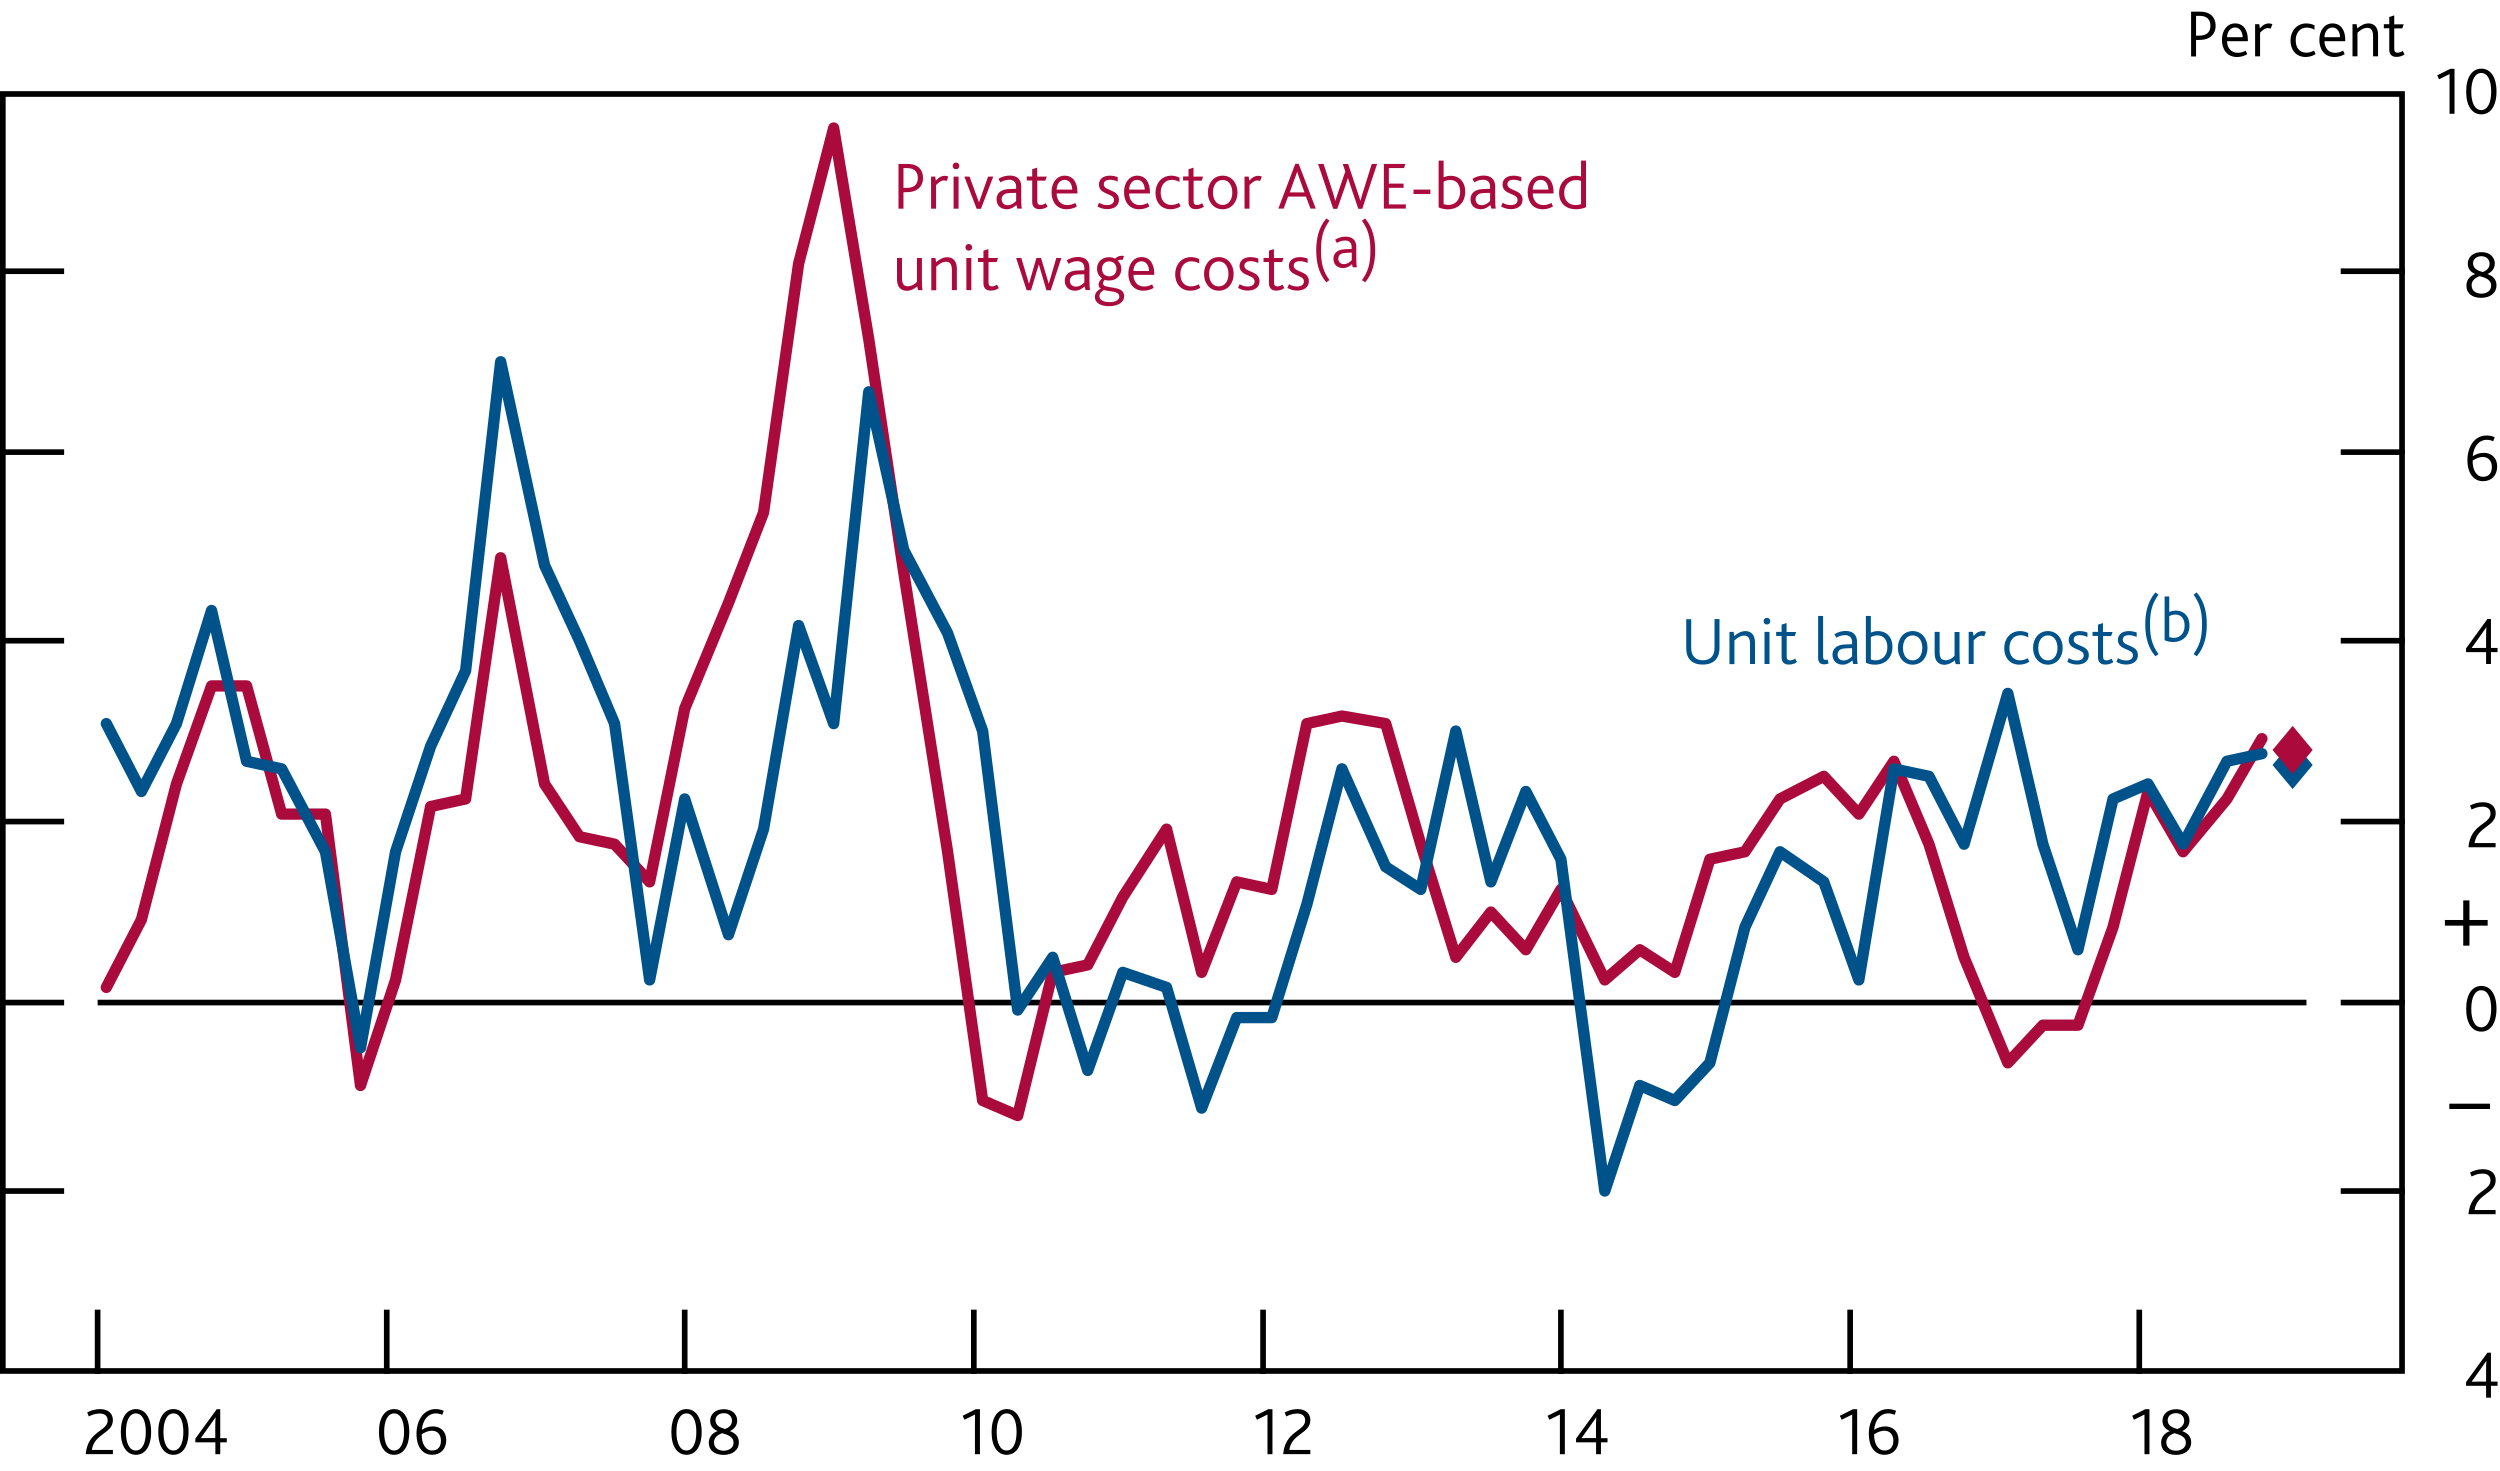 <?xml version="1.0" encoding="utf-8"?>
<!-- Generator: Adobe Illustrator 22.1.0, SVG Export Plug-In . SVG Version: 6.00 Build 0)  -->
<svg version="1.1" xmlns="http://www.w3.org/2000/svg" xmlns:xlink="http://www.w3.org/1999/xlink" x="0px" y="0px"
	 viewBox="0 0 221.01 130" enable-background="new 0 0 221.01 130" xml:space="preserve">
<g id="Fan_chart_colours" display="none">
	<polyline display="inline" fill-rule="evenodd" clip-rule="evenodd" fill="#F8BFAD" stroke="#F8BFAD" stroke-width="0.01" points="
		227.27,12.89 231.7,31.57 236.14,35.45 240.57,38.88 245.01,41.64 249.44,40.98 253.88,43.07 258.31,44.47 262.74,46.16 
		267.18,47.46 271.61,47.96 276.05,48.5 280.48,49.04 284.92,49.37 284.92,57.37 280.48,57.03 276.05,56.41 271.61,55.8 
		267.18,55.26 262.74,53.66 258.31,51.82 253.88,50.27 249.44,48.04 245.01,48.34 240.57,44.72 236.14,40.08 231.7,34.79 
		227.27,12.89 	"/>
	<polyline display="inline" fill-rule="evenodd" clip-rule="evenodd" fill="#F8BFAD" stroke="#F8BFAD" stroke-width="0.01" points="
		227.27,12.89 231.7,29.4 236.14,32.32 240.57,34.95 245.01,37.11 249.44,36.22 253.88,38.21 258.31,39.51 262.74,41.1 
		267.18,42.21 271.61,42.67 276.05,43.16 280.48,43.65 284.92,43.97 284.92,49.37 280.48,49.04 276.05,48.5 271.61,47.96 
		267.18,47.46 262.74,46.16 258.31,44.47 253.88,43.07 249.44,40.98 245.01,41.64 240.57,38.88 236.14,35.45 231.7,31.57 
		227.27,12.89 	"/>
	<polyline display="inline" fill-rule="evenodd" clip-rule="evenodd" fill="#F8BFAD" stroke="#F8BFAD" stroke-width="0.01" points="
		227.27,12.89 231.7,27.68 236.14,29.83 240.57,31.82 245.01,33.52 249.44,32.44 253.88,34.35 258.31,35.56 262.74,37.08 
		267.18,38.03 271.61,38.46 276.05,38.92 280.48,39.36 284.92,39.68 284.92,43.97 280.48,43.65 276.05,43.16 271.61,42.67 
		267.18,42.21 262.74,41.1 258.31,39.51 253.88,38.21 249.44,36.22 245.01,37.11 240.57,34.95 236.14,32.32 231.7,29.4 
		227.27,12.89 	"/>
	<polyline display="inline" fill-rule="evenodd" clip-rule="evenodd" fill="#F18670" stroke="#F18670" stroke-width="0.01" points="
		227.27,12.89 231.7,26.2 236.14,27.7 240.57,29.14 245.01,30.43 249.44,29.19 253.88,31.03 258.31,32.18 262.74,33.63 
		267.18,34.44 271.61,34.85 276.05,35.29 280.48,35.69 284.92,36 284.92,39.68 280.48,39.36 276.05,38.92 271.61,38.46 
		267.18,38.03 262.74,37.08 258.31,35.56 253.88,34.35 249.44,32.44 245.01,33.52 240.57,31.82 236.14,29.83 231.7,27.68 
		227.27,12.89 	"/>
	<polyline display="inline" fill-rule="evenodd" clip-rule="evenodd" fill="#F18670" stroke="#F18670" stroke-width="0.01" points="
		227.27,12.89 231.7,24.88 236.14,25.79 240.57,26.73 245.01,27.66 249.44,26.27 253.88,28.06 258.31,29.15 262.74,30.53 
		267.18,31.22 271.61,31.61 276.05,32.02 280.48,32.38 284.92,32.69 284.92,36 280.48,35.69 276.05,35.29 271.61,34.85 
		267.18,34.44 262.74,33.63 258.31,32.18 253.88,31.03 249.44,29.19 245.01,30.43 240.57,29.14 236.14,27.7 231.7,26.2 
		227.27,12.89 	"/>
	<polyline display="inline" fill-rule="evenodd" clip-rule="evenodd" fill="#F18670" stroke="#F18670" stroke-width="0.01" points="
		227.27,12.89 231.7,23.64 236.14,24.01 240.57,24.5 245.01,25.1 249.44,23.57 253.88,25.3 258.31,26.33 262.74,27.66 267.18,28.24 
		271.61,28.61 276.05,28.99 280.48,29.32 284.92,29.63 284.92,32.69 280.48,32.38 276.05,32.02 271.61,31.61 267.18,31.22 
		262.74,30.53 258.31,29.15 253.88,28.06 249.44,26.27 245.01,27.66 240.57,26.73 236.14,25.79 231.7,24.88 227.27,12.89 	"/>
	<polyline display="inline" fill-rule="evenodd" clip-rule="evenodd" fill="#E94D3F" stroke="#E94D3F" stroke-width="0.01" points="
		227.27,12.89 231.7,22.48 236.14,22.33 240.57,22.38 245.01,22.66 249.44,21.01 253.88,22.68 258.31,23.66 262.74,24.93 
		267.18,25.4 271.61,25.76 276.05,26.12 280.48,26.42 284.92,26.72 284.92,29.63 280.48,29.32 276.05,28.99 271.61,28.61 
		267.18,28.24 262.74,27.66 258.31,26.33 253.88,25.3 249.44,23.57 245.01,25.1 240.57,24.5 236.14,24.01 231.7,23.64 227.27,12.89 
			"/>
	<polyline display="inline" fill-rule="evenodd" clip-rule="evenodd" fill="#E94D3F" stroke="#E94D3F" stroke-width="0.01" points="
		227.27,12.89 231.7,21.35 236.14,20.7 240.57,20.33 245.01,20.31 249.44,18.53 253.88,20.15 258.31,21.08 262.74,22.3 
		267.18,22.66 271.61,23 276.05,23.34 280.48,23.61 284.92,23.91 284.92,26.72 280.48,26.42 276.05,26.12 271.61,25.76 267.18,25.4 
		262.74,24.93 258.31,23.66 253.88,22.68 249.44,21.01 245.01,22.66 240.57,22.38 236.14,22.33 231.7,22.48 227.27,12.89 	"/>
	<polyline display="inline" fill-rule="evenodd" clip-rule="evenodd" fill="#E94D3F" stroke="#E94D3F" stroke-width="0.01" points="
		227.27,12.89 231.7,19.12 236.14,17.49 240.57,16.29 245.01,15.67 249.44,13.65 253.88,15.17 258.31,15.99 262.74,17.11 
		267.18,17.27 271.61,17.58 276.05,17.87 280.48,18.08 284.92,18.37 284.92,23.91 280.48,23.61 276.05,23.34 271.61,23 
		267.18,22.66 262.74,22.3 258.31,21.08 253.88,20.15 249.44,18.53 245.01,20.31 240.57,20.33 236.14,20.7 231.7,21.35 
		227.27,12.89 	"/>
	<polyline display="inline" fill-rule="evenodd" clip-rule="evenodd" fill="#E94D3F" stroke="#E94D3F" stroke-width="0.01" points="
		227.27,12.89 231.7,18 236.14,15.86 240.57,14.24 245.01,13.31 249.44,11.17 253.88,12.64 258.31,13.41 262.74,14.47 267.18,14.54 
		271.61,14.82 276.05,15.09 280.48,15.27 284.92,15.56 284.92,18.37 280.48,18.08 276.05,17.87 271.61,17.58 267.18,17.27 
		262.74,17.11 258.31,15.99 253.88,15.17 249.44,13.65 245.01,15.67 240.57,16.29 236.14,17.49 231.7,19.12 227.27,12.89 	"/>
	<polyline display="inline" fill-rule="evenodd" clip-rule="evenodd" fill="#E94D3F" stroke="#E94D3F" stroke-width="0.01" points="
		227.27,12.89 231.7,16.83 236.14,14.18 240.57,12.12 245.01,10.88 249.44,8.6 253.88,10.02 258.31,10.74 262.74,11.75 267.18,11.7 
		271.61,11.98 276.05,12.22 280.48,12.37 284.92,12.65 284.92,15.56 280.48,15.27 276.05,15.09 271.61,14.82 267.18,14.54 
		262.74,14.47 258.31,13.41 253.88,12.64 249.44,11.17 245.01,13.31 240.57,14.24 236.14,15.86 231.7,18 227.27,12.89 	"/>
	<polyline display="inline" fill-rule="evenodd" clip-rule="evenodd" fill="#F18670" stroke="#F18670" stroke-width="0.01" points="
		227.27,12.89 231.7,15.6 236.14,12.41 240.57,9.89 245.01,8.31 249.44,5.9 253.88,7.26 258.31,7.93 262.74,8.88 267.18,8.72 
		271.61,8.97 276.05,9.19 280.48,9.31 284.92,9.59 284.92,12.65 280.48,12.37 276.05,12.22 271.61,11.98 267.18,11.7 262.74,11.75 
		258.31,10.74 253.88,10.02 249.44,8.6 245.01,10.88 240.57,12.12 236.14,14.18 231.7,16.83 227.27,12.89 	"/>
	<polyline display="inline" fill-rule="evenodd" clip-rule="evenodd" fill="#F18670" stroke="#F18670" stroke-width="0.01" points="
		227.27,12.89 231.7,14.27 236.14,10.49 240.57,7.48 245.01,5.54 249.44,2.99 253.88,4.28 258.31,4.89 262.74,5.78 267.18,5.5 
		271.61,5.73 276.05,5.93 280.48,6.01 284.92,6.29 284.92,9.59 280.48,9.31 276.05,9.19 271.61,8.97 267.18,8.72 262.74,8.88 
		258.31,7.93 253.88,7.26 249.44,5.9 245.01,8.31 240.57,9.89 236.14,12.41 231.7,15.6 227.27,12.89 	"/>
	<polyline display="inline" fill-rule="evenodd" clip-rule="evenodd" fill="#F18670" stroke="#F18670" stroke-width="0.01" points="
		227.27,12.89 231.7,12.79 236.14,8.36 240.57,4.79 245.01,2.46 249.44,-0.26 253.88,0.97 258.31,1.51 262.74,2.33 267.18,1.91 
		271.61,2.12 276.05,2.29 280.48,2.33 284.92,2.6 284.92,6.29 280.48,6.01 276.05,5.93 271.61,5.73 267.18,5.5 262.74,5.78 
		258.31,4.89 253.88,4.28 249.44,2.99 245.01,5.54 240.57,7.48 236.14,10.49 231.7,14.27 227.27,12.89 	"/>
	<polyline display="inline" fill-rule="evenodd" clip-rule="evenodd" fill="#F8BFAD" stroke="#F8BFAD" stroke-width="0.01" points="
		227.27,12.89 231.7,11.07 236.14,5.87 240.57,1.67 245.01,-1.14 249.44,-4.04 253.88,-2.89 258.31,-2.44 262.74,-1.69 
		267.18,-2.27 271.61,-2.08 276.05,-1.95 280.48,-1.95 284.92,-1.69 284.92,2.6 280.48,2.33 276.05,2.29 271.61,2.12 267.18,1.91 
		262.74,2.33 258.31,1.51 253.88,0.97 249.44,-0.26 245.01,2.46 240.57,4.79 236.14,8.36 231.7,12.79 227.27,12.89 	"/>
	<polyline display="inline" fill-rule="evenodd" clip-rule="evenodd" fill="#F8BFAD" stroke="#F8BFAD" stroke-width="0.01" points="
		227.27,12.89 231.7,8.9 236.14,2.74 240.57,-2.27 245.01,-5.66 249.44,-8.8 253.88,-7.75 258.31,-7.4 262.74,-6.75 267.18,-7.52 
		271.61,-7.37 276.05,-7.29 280.48,-7.34 284.92,-7.09 284.92,-1.69 280.48,-1.95 276.05,-1.95 271.61,-2.08 267.18,-2.27 
		262.74,-1.69 258.31,-2.44 253.88,-2.89 249.44,-4.04 245.01,-1.14 240.57,1.67 236.14,5.87 231.7,11.07 227.27,12.89 	"/>
	<polyline display="inline" fill-rule="evenodd" clip-rule="evenodd" fill="#F8BFAD" stroke="#F8BFAD" stroke-width="0.01" points="
		227.27,12.89 231.7,5.69 236.14,-1.89 240.57,-8.1 245.01,-12.36 249.44,-15.86 253.88,-14.96 258.31,-14.75 262.74,-14.25 
		267.18,-15.32 271.61,-15.22 276.05,-15.19 280.48,-15.34 284.92,-15.09 284.92,-7.09 280.48,-7.34 276.05,-7.29 271.61,-7.37 
		267.18,-7.52 262.74,-6.75 258.31,-7.4 253.88,-7.75 249.44,-8.8 245.01,-5.66 240.57,-2.27 236.14,2.74 231.7,8.9 227.27,12.89 	
		"/>
	
		<polyline display="inline" fill-rule="evenodd" clip-rule="evenodd" fill="#FBD9CD" stroke="#FBD9CD" stroke-width="0.01" stroke-linecap="square" stroke-miterlimit="10" points="
		225.86,88.57 230.93,109.85 236.01,115.18 241.09,120.62 246.16,125.98 251.24,126.7 256.31,129.5 261.39,130.81 266.46,131.64 
		271.54,132.7 276.61,132.85 281.69,133.06 286.77,133.28 291.84,133.3 291.84,142.41 286.77,142.39 281.69,142.06 276.61,141.79 
		271.54,141.58 266.46,140.18 261.39,139.18 256.31,137.71 251.24,134.74 246.16,133.62 241.09,127.26 236.01,120.46 230.93,113.52 
		225.86,88.57 	"/>
	
		<polyline display="inline" fill-rule="evenodd" clip-rule="evenodd" fill="#F9C5B4" stroke="#F9C5B4" stroke-width="0.01" stroke-linecap="square" stroke-miterlimit="10" points="
		225.86,88.57 230.93,107.38 236.01,111.61 241.09,116.13 246.16,120.83 251.24,121.28 256.31,123.96 261.39,125.16 266.46,125.88 
		271.54,126.71 276.61,126.82 281.69,126.98 286.77,127.14 291.84,127.15 291.84,133.3 286.77,133.28 281.69,133.06 276.61,132.85 
		271.54,132.7 266.46,131.64 261.39,130.81 256.31,129.5 251.24,126.7 246.16,125.98 241.09,120.62 236.01,115.18 230.93,109.85 
		225.86,88.57 	"/>
	
		<polyline display="inline" fill-rule="evenodd" clip-rule="evenodd" fill="#F8BBA8" stroke="#F8BBA8" stroke-width="0.01" stroke-linecap="square" stroke-miterlimit="10" points="
		225.86,88.57 230.93,105.42 236.01,108.78 241.09,112.57 246.16,116.73 251.24,116.97 256.31,119.56 261.39,120.66 266.46,121.3 
		271.54,121.95 276.61,122.03 281.69,122.15 286.77,122.26 291.84,122.26 291.84,127.15 286.77,127.14 281.69,126.98 276.61,126.82 
		271.54,126.71 266.46,125.88 261.39,125.16 256.31,123.96 251.24,121.28 246.16,120.83 241.09,116.13 236.01,111.61 230.93,107.38 
		225.86,88.57 	"/>
	
		<polyline display="inline" fill-rule="evenodd" clip-rule="evenodd" fill="#F6B09B" stroke="#F6B09B" stroke-width="0.01" stroke-linecap="square" stroke-miterlimit="10" points="
		225.86,88.57 230.93,103.73 236.01,106.35 241.09,109.51 246.16,113.22 251.24,113.27 256.31,115.78 261.39,116.81 266.46,117.36 
		271.54,117.86 276.61,117.91 281.69,118 286.77,118.07 291.84,118.06 291.84,122.26 286.77,122.26 281.69,122.15 276.61,122.03 
		271.54,121.95 266.46,121.3 261.39,120.66 256.31,119.56 251.24,116.97 246.16,116.73 241.09,112.57 236.01,108.78 230.93,105.42 
		225.86,88.57 	"/>
	
		<polyline display="inline" fill-rule="evenodd" clip-rule="evenodd" fill="#F39A82" stroke="#F39A82" stroke-width="0.01" stroke-linecap="square" stroke-miterlimit="10" points="
		225.86,88.57 230.93,102.22 236.01,104.17 241.09,106.76 246.16,110.06 251.24,109.95 256.31,112.39 261.39,113.35 266.46,113.83 
		271.54,114.19 276.61,114.23 281.69,114.28 286.77,114.3 291.84,114.3 291.84,118.06 286.77,118.07 281.69,118 276.61,117.91 
		271.54,117.86 266.46,117.36 261.39,116.81 256.31,115.78 251.24,113.27 246.16,113.22 241.09,109.51 236.01,106.35 230.93,103.73 
		225.86,88.57 	"/>
	
		<polyline display="inline" fill-rule="evenodd" clip-rule="evenodd" fill="#F0836B" stroke="#F0836B" stroke-width="0.01" stroke-linecap="square" stroke-miterlimit="10" points="
		225.86,88.57 230.93,100.82 236.01,102.15 241.09,104.22 246.16,107.14 251.24,106.87 256.31,109.25 261.39,110.14 266.46,110.56 
		271.54,110.79 276.61,110.8 281.69,110.83 286.77,110.81 291.84,110.8 291.84,114.3 286.77,114.3 281.69,114.28 276.61,114.23 
		271.54,114.19 266.46,113.83 261.39,113.35 256.31,112.39 251.24,109.95 246.16,110.06 241.09,106.76 236.01,104.17 230.93,102.22 
		225.86,88.57 	"/>
	
		<polyline display="inline" fill-rule="evenodd" clip-rule="evenodd" fill="#ED6A55" stroke="#ED6A55" stroke-width="0.01" stroke-linecap="square" stroke-miterlimit="10" points="
		225.86,88.57 230.93,99.49 236.01,100.23 241.09,101.81 246.16,104.37 251.24,103.95 256.31,106.27 261.39,107.1 266.46,107.46 
		271.54,107.56 276.61,107.56 281.69,107.56 286.77,107.51 291.84,107.49 291.84,110.8 286.77,110.81 281.69,110.83 276.61,110.8 
		271.54,110.79 266.46,110.56 261.39,110.14 256.31,109.25 251.24,106.87 246.16,107.14 241.09,104.22 236.01,102.15 230.93,100.82 
		225.86,88.57 	"/>
	
		<polyline display="inline" fill-rule="evenodd" clip-rule="evenodd" fill="#EB5D4B" stroke="#EB5D4B" stroke-width="0.01" stroke-linecap="square" stroke-miterlimit="10" points="
		225.86,88.57 230.93,98.2 236.01,98.38 241.09,99.47 246.16,101.68 251.24,101.12 256.31,103.38 261.39,104.16 266.46,104.45 
		271.54,104.44 276.61,104.42 281.69,104.4 286.77,104.31 291.84,104.29 291.84,107.49 286.77,107.51 281.69,107.56 276.61,107.56 
		271.54,107.56 266.46,107.46 261.39,107.1 256.31,106.27 251.24,103.95 246.16,104.37 241.09,101.81 236.01,100.23 230.93,99.49 
		225.86,88.57 	"/>
	
		<polyline display="inline" fill-rule="evenodd" clip-rule="evenodd" fill="#E94D3F" stroke="#E94D3F" stroke-width="0.01" stroke-linecap="square" stroke-miterlimit="10" points="
		225.86,88.57 230.93,95.67 236.01,94.73 241.09,94.87 246.16,96.4 251.24,95.56 256.31,97.71 261.39,98.36 266.46,98.54 
		271.54,98.3 276.61,98.23 281.69,98.16 286.77,98.01 291.84,97.98 291.84,104.29 286.77,104.31 281.69,104.4 276.61,104.42 
		271.54,104.44 266.46,104.45 261.39,104.16 256.31,103.38 251.24,101.12 246.16,101.68 241.09,99.47 236.01,98.38 230.93,98.2 
		225.86,88.57 	"/>
	
		<polyline display="inline" fill-rule="evenodd" clip-rule="evenodd" fill="#EB5D4B" stroke="#EB5D4B" stroke-width="0.01" stroke-linecap="square" stroke-miterlimit="10" points="
		225.86,88.57 230.93,94.38 236.01,92.87 241.09,92.54 246.16,93.72 251.24,92.73 256.31,94.82 261.39,95.42 266.46,95.54 
		271.54,95.18 276.61,95.09 281.69,95 286.77,94.81 291.84,94.78 291.84,97.98 286.77,98.01 281.69,98.16 276.61,98.23 271.54,98.3 
		266.46,98.54 261.39,98.36 256.31,97.71 251.24,95.56 246.16,96.4 241.09,94.87 236.01,94.73 230.93,95.67 225.86,88.57 	"/>
	
		<polyline display="inline" fill-rule="evenodd" clip-rule="evenodd" fill="#ED6A55" stroke="#ED6A55" stroke-width="0.01" stroke-linecap="square" stroke-miterlimit="10" points="
		225.86,88.57 230.93,93.06 236.01,90.95 241.09,90.12 246.16,90.94 251.24,89.82 256.31,91.84 261.39,92.38 266.46,92.44 
		271.54,91.95 276.61,91.85 281.69,91.73 286.77,91.5 291.84,91.47 291.84,94.78 286.77,94.81 281.69,95 276.61,95.09 271.54,95.18 
		266.46,95.54 261.39,95.42 256.31,94.82 251.24,92.73 246.16,93.72 241.09,92.54 236.01,92.87 230.93,94.38 225.86,88.57 	"/>
	
		<polyline display="inline" fill-rule="evenodd" clip-rule="evenodd" fill="#F0836B" stroke="#F0836B" stroke-width="0.01" stroke-linecap="square" stroke-miterlimit="10" points="
		225.86,88.57 230.93,91.65 236.01,88.93 241.09,87.58 246.16,88.02 251.24,86.74 256.31,88.7 261.39,89.17 266.46,89.17 
		271.54,88.56 276.61,88.43 281.69,88.27 286.77,88.02 291.84,87.98 291.84,91.47 286.77,91.5 281.69,91.73 276.61,91.85 
		271.54,91.95 266.46,92.44 261.39,92.38 256.31,91.84 251.24,89.82 246.16,90.94 241.09,90.12 236.01,90.95 230.93,93.06 
		225.86,88.57 	"/>
	
		<polyline display="inline" fill-rule="evenodd" clip-rule="evenodd" fill="#F39A82" stroke="#F39A82" stroke-width="0.01" stroke-linecap="square" stroke-miterlimit="10" points="
		225.86,88.57 230.93,90.14 236.01,86.75 241.09,84.83 246.16,84.86 251.24,83.42 256.31,85.31 261.39,85.71 266.46,85.64 
		271.54,84.89 276.61,84.74 281.69,84.55 286.77,84.26 291.84,84.21 291.84,87.98 286.77,88.02 281.69,88.27 276.61,88.43 
		271.54,88.56 266.46,89.17 261.39,89.17 256.31,88.7 251.24,86.74 246.16,88.02 241.09,87.58 236.01,88.93 230.93,91.65 
		225.86,88.57 	"/>
	
		<polyline display="inline" fill-rule="evenodd" clip-rule="evenodd" fill="#F6B09B" stroke="#F6B09B" stroke-width="0.01" stroke-linecap="square" stroke-miterlimit="10" points="
		225.86,88.57 230.93,88.45 236.01,84.32 241.09,81.77 246.16,81.35 251.24,79.72 256.31,81.53 261.39,81.86 266.46,81.71 
		271.54,80.8 276.61,80.62 281.69,80.41 286.77,80.07 291.84,80.01 291.84,84.21 286.77,84.26 281.69,84.55 276.61,84.74 
		271.54,84.89 266.46,85.64 261.39,85.71 256.31,85.31 251.24,83.42 246.16,84.86 241.09,84.83 236.01,86.75 230.93,90.14 
		225.86,88.57 	"/>
	
		<polyline display="inline" fill-rule="evenodd" clip-rule="evenodd" fill="#F8BBA8" stroke="#F8BBA8" stroke-width="0.01" stroke-linecap="square" stroke-miterlimit="10" points="
		225.86,88.57 230.93,86.49 236.01,81.49 241.09,78.21 246.16,77.25 251.24,75.41 256.31,77.13 261.39,77.37 266.46,77.13 
		271.54,76.04 276.61,75.83 281.69,75.58 286.77,75.18 291.84,75.13 291.84,80.01 286.77,80.07 281.69,80.41 276.61,80.62 
		271.54,80.8 266.46,81.71 261.39,81.86 256.31,81.53 251.24,79.72 246.16,81.35 241.09,81.77 236.01,84.32 230.93,88.45 
		225.86,88.57 	"/>
	
		<polyline display="inline" fill-rule="evenodd" clip-rule="evenodd" fill="#F9C5B4" stroke="#F9C5B4" stroke-width="0.01" stroke-linecap="square" stroke-miterlimit="10" points="
		225.86,88.57 230.93,84.02 236.01,77.92 241.09,73.72 246.16,72.1 251.24,69.98 256.31,71.59 261.39,71.71 266.46,71.36 
		271.54,70.05 276.61,69.81 281.69,69.5 286.77,69.04 291.84,68.97 291.84,75.13 286.77,75.18 281.69,75.58 276.61,75.83 
		271.54,76.04 266.46,77.13 261.39,77.37 256.31,77.13 251.24,75.41 246.16,77.25 241.09,78.21 236.01,81.49 230.93,86.49 
		225.86,88.57 	"/>
	
		<polyline display="inline" fill-rule="evenodd" clip-rule="evenodd" fill="#FBD9CD" stroke="#FBD9CD" stroke-width="0.01" stroke-linecap="square" stroke-miterlimit="10" points="
		225.86,88.57 230.93,80.36 236.01,72.64 241.09,67.08 246.16,64.46 251.24,61.94 256.31,63.38 261.39,63.34 266.46,62.82 
		271.54,61.17 276.61,60.87 281.69,60.49 286.77,59.93 291.84,59.86 291.84,68.97 286.77,69.04 281.69,69.5 276.61,69.81 
		271.54,70.05 266.46,71.36 261.39,71.71 256.31,71.59 251.24,69.98 246.16,72.1 241.09,73.72 236.01,77.92 230.93,84.02 
		225.86,88.57 	"/>
	<path display="inline" fill="none" stroke="#E40520" stroke-linecap="round" stroke-linejoin="round" stroke-miterlimit="10" d="
		M225.85,88.56"/>
	<polyline display="inline" fill-rule="evenodd" clip-rule="evenodd" fill="#ACCEBD" stroke="#ACCEBD" stroke-width="0.01" points="
		299.26,28.58 304.86,20.03 310.46,15.18 316.07,14.33 321.67,15.55 327.27,18.05 332.87,20.96 338.48,22.53 344.08,23.66 
		349.68,24.36 355.29,25.14 360.89,25.53 366.49,25.32 372.09,24.59 372.09,30.57 366.49,31.19 360.89,31.3 355.29,30.78 
		349.68,29.9 344.08,29.04 338.48,27.76 332.87,26.03 327.27,22.97 321.67,20.3 316.07,18.91 310.46,19.59 304.86,24.28 
		299.26,32.67 	"/>
	<polyline display="inline" fill-rule="evenodd" clip-rule="evenodd" fill="#ACCEBD" stroke="#ACCEBD" stroke-width="0.01" points="
		299.26,25.82 304.86,17.16 310.46,12.2 316.07,11.24 321.67,12.34 327.27,14.73 332.87,17.54 338.48,19.01 344.08,20.03 
		349.68,20.62 355.29,21.32 360.89,21.65 366.49,21.36 372.09,20.55 372.09,24.59 366.49,25.32 360.89,25.53 355.29,25.14 
		349.68,24.36 344.08,23.66 338.48,22.53 332.87,20.96 327.27,18.05 321.67,15.55 316.07,14.33 310.46,15.18 304.86,20.03 
		299.26,28.58 	"/>
	<polyline display="inline" fill-rule="evenodd" clip-rule="evenodd" fill="#ACCEBD" stroke="#ACCEBD" stroke-width="0.01" points="
		299.26,23.63 304.86,14.88 310.46,9.83 316.07,8.78 321.67,9.8 327.27,12.09 332.87,14.82 338.48,16.2 344.08,17.15 349.68,17.66 
		355.29,18.3 360.89,18.56 366.49,18.21 372.09,17.35 372.09,20.55 366.49,21.36 360.89,21.65 355.29,21.32 349.68,20.62 
		344.08,20.03 338.48,19.01 332.87,17.54 327.27,14.73 321.67,12.34 316.07,11.24 310.46,12.2 304.86,17.16 299.26,25.82 	"/>
	<polyline display="inline" fill-rule="evenodd" clip-rule="evenodd" fill="#77B39C" stroke="#77B39C" stroke-width="0.01" points="
		299.26,21.75 304.86,12.92 310.46,7.8 316.07,6.67 321.67,7.61 327.27,9.83 332.87,12.48 338.48,13.81 344.08,14.67 349.68,15.11 
		355.29,15.7 360.89,15.91 366.49,15.51 372.09,14.59 372.09,17.35 366.49,18.21 360.89,18.56 355.29,18.3 349.68,17.66 
		344.08,17.15 338.48,16.2 332.87,14.82 327.27,12.09 321.67,9.8 316.07,8.78 310.46,9.83 304.86,14.88 299.26,23.63 	"/>
	<polyline display="inline" fill-rule="evenodd" clip-rule="evenodd" fill="#77B39C" stroke="#77B39C" stroke-width="0.01" points="
		299.26,20.06 304.86,11.17 310.46,5.97 316.07,4.78 321.67,5.65 327.27,7.8 332.87,10.39 338.48,11.64 344.08,12.45 349.68,12.82 
		355.29,13.37 360.89,13.53 366.49,13.08 372.09,12.11 372.09,14.59 366.49,15.51 360.89,15.91 355.29,15.7 349.68,15.11 
		344.08,14.67 338.48,13.81 332.87,12.48 327.27,9.83 321.67,7.61 316.07,6.67 310.46,7.8 304.86,12.92 299.26,21.75 	"/>
	<polyline display="inline" fill-rule="evenodd" clip-rule="evenodd" fill="#77B39C" stroke="#77B39C" stroke-width="0.01" points="
		299.26,18.49 304.86,9.54 310.46,4.28 316.07,3.02 321.67,3.83 327.27,5.92 332.87,8.45 338.48,9.65 344.08,10.39 349.68,10.7 
		355.29,11.2 360.89,11.32 366.49,10.83 372.09,9.83 372.09,12.11 366.49,13.08 360.89,13.53 355.29,13.37 349.68,12.82 
		344.08,12.45 338.48,11.64 332.87,10.39 327.27,7.8 321.67,5.65 316.07,4.78 310.46,5.97 304.86,11.17 299.26,20.06 	"/>
	<polyline display="inline" fill-rule="evenodd" clip-rule="evenodd" fill="#008D68" stroke="#008D68" stroke-width="0.01" points="
		299.26,17 304.86,8 310.46,2.68 316.07,1.36 321.67,2.11 327.27,4.13 332.87,6.61 338.48,7.75 344.08,8.44 349.68,8.69 
		355.29,9.15 360.89,9.23 366.49,8.7 372.09,7.65 372.09,9.83 366.49,10.83 360.89,11.32 355.29,11.2 349.68,10.7 344.08,10.39 
		338.48,9.65 332.87,8.45 327.27,5.92 321.67,3.83 316.07,3.02 310.46,4.28 304.86,9.54 299.26,18.49 	"/>
	<polyline display="inline" fill-rule="evenodd" clip-rule="evenodd" fill="#008D68" stroke="#008D68" stroke-width="0.01" points="
		299.26,15.57 304.86,6.5 310.46,1.13 316.07,-0.25 321.67,0.44 327.27,2.4 332.87,4.83 338.48,5.91 344.08,6.55 349.68,6.75 
		355.29,7.16 360.89,7.2 366.49,6.63 372.09,5.55 372.09,7.65 366.49,8.7 360.89,9.23 355.29,9.15 349.68,8.69 344.08,8.44 
		338.48,7.75 332.87,6.61 327.27,4.13 321.67,2.11 316.07,1.36 310.46,2.68 304.86,8 299.26,17 	"/>
	<polyline display="inline" fill-rule="evenodd" clip-rule="evenodd" fill="#008D68" stroke="#008D68" stroke-width="0.01" points="
		299.26,12.74 304.86,3.59 310.46,-1.86 316.07,-3.31 321.67,-2.71 327.27,-0.82 332.87,1.54 338.48,2.56 344.08,3.14 349.68,3.27 
		355.29,3.62 360.89,3.58 366.49,2.93 372.09,1.77 372.09,5.55 366.49,6.63 360.89,7.2 355.29,7.16 349.68,6.75 344.08,6.55 
		338.48,5.91 332.87,4.83 327.27,2.4 321.67,0.44 316.07,-0.25 310.46,1.13 304.86,6.5 299.26,15.57 	"/>
	<polyline display="inline" fill-rule="evenodd" clip-rule="evenodd" fill="#008D68" stroke="#008D68" stroke-width="0.01" points="
		299.26,11.3 304.86,2.14 310.46,-3.33 316.07,-4.81 321.67,-4.23 327.27,-2.37 332.87,-0.01 338.48,1.01 344.08,1.57 349.68,1.7 
		355.29,2 360.89,1.93 366.49,1.24 372.09,0.03 372.09,1.77 366.49,2.93 360.89,3.58 355.29,3.62 349.68,3.27 344.08,3.14 
		338.48,2.56 332.87,1.54 327.27,-0.82 321.67,-2.71 316.07,-3.31 310.46,-1.86 304.86,3.59 299.26,12.74 	"/>
	<polyline display="inline" fill-rule="evenodd" clip-rule="evenodd" fill="#008D68" stroke="#008D68" stroke-width="0.01" points="
		299.26,9.82 304.86,0.63 310.46,-4.86 316.07,-6.37 321.67,-5.8 327.27,-3.97 332.87,-1.61 338.48,-0.61 344.08,-0.05 349.68,0.06 
		355.29,0.33 360.89,0.21 366.49,-0.52 372.09,-1.77 372.09,0.03 366.49,1.24 360.89,1.93 355.29,2 349.68,1.7 344.08,1.57 
		338.48,1.01 332.87,-0.01 327.27,-2.37 321.67,-4.23 316.07,-4.81 310.46,-3.33 304.86,2.14 299.26,11.3 	"/>
	<polyline display="inline" fill-rule="evenodd" clip-rule="evenodd" fill="#77B39C" stroke="#77B39C" stroke-width="0.01" points="
		299.26,8.25 304.86,-0.95 310.46,-6.47 316.07,-8 321.67,-7.46 327.27,-5.65 332.87,-3.31 338.48,-2.31 344.08,-1.76 349.68,-1.66 
		355.29,-1.44 360.89,-1.6 366.49,-2.37 372.09,-3.66 372.09,-1.77 366.49,-0.52 360.89,0.21 355.29,0.33 349.68,0.06 344.08,-0.05 
		338.48,-0.61 332.87,-1.61 327.27,-3.97 321.67,-5.8 316.07,-6.37 310.46,-4.86 304.86,0.63 299.26,9.82 	"/>
	<polyline display="inline" fill-rule="evenodd" clip-rule="evenodd" fill="#77B39C" stroke="#77B39C" stroke-width="0.01" points="
		299.26,6.56 304.86,-2.67 310.46,-8.21 316.07,-9.76 321.67,-9.25 327.27,-7.46 332.87,-5.13 338.48,-4.14 344.08,-3.6 
		349.68,-3.51 355.29,-3.34 360.89,-3.55 366.49,-4.37 372.09,-5.7 372.09,-3.66 366.49,-2.37 360.89,-1.6 355.29,-1.44 
		349.68,-1.66 344.08,-1.76 338.48,-2.31 332.87,-3.31 327.27,-5.65 321.67,-7.46 316.07,-8 310.46,-6.47 304.86,-0.95 299.26,8.25 
			"/>
	<polyline display="inline" fill-rule="evenodd" clip-rule="evenodd" fill="#77B39C" stroke="#77B39C" stroke-width="0.01" points="
		299.26,4.69 304.86,-4.58 310.46,-10.15 316.07,-11.73 321.67,-11.24 327.27,-9.49 332.87,-7.17 338.48,-6.19 344.08,-5.66 
		349.68,-5.58 355.29,-5.46 360.89,-5.72 366.49,-6.59 372.09,-7.98 372.09,-5.7 366.49,-4.37 360.89,-3.55 355.29,-3.34 
		349.68,-3.51 344.08,-3.6 338.48,-4.14 332.87,-5.13 327.27,-7.46 321.67,-9.25 316.07,-9.76 310.46,-8.21 304.86,-2.67 
		299.26,6.56 	"/>
	<polyline display="inline" fill-rule="evenodd" clip-rule="evenodd" fill="#ACCEBD" stroke="#ACCEBD" stroke-width="0.01" points="
		299.26,2.49 304.86,-6.8 310.46,-12.4 316.07,-14.02 321.67,-13.56 327.27,-11.85 332.87,-9.54 338.48,-8.57 344.08,-8.06 
		349.68,-7.99 355.29,-7.93 360.89,-8.25 366.49,-9.18 372.09,-10.63 372.09,-7.98 366.49,-6.59 360.89,-5.72 355.29,-5.46 
		349.68,-5.58 344.08,-5.66 338.48,-6.19 332.87,-7.17 327.27,-9.49 321.67,-11.24 316.07,-11.73 310.46,-10.15 304.86,-4.58 
		299.26,4.69 	"/>
	<polyline display="inline" fill-rule="evenodd" clip-rule="evenodd" fill="#ACCEBD" stroke="#ACCEBD" stroke-width="0.01" points="
		299.26,-0.27 304.86,-9.6 310.46,-15.24 316.07,-16.9 321.67,-16.49 327.27,-14.82 332.87,-12.51 338.48,-11.57 344.08,-11.07 
		349.68,-11.02 355.29,-11.04 360.89,-11.43 366.49,-12.44 372.09,-13.96 372.09,-10.63 366.49,-9.18 360.89,-8.25 355.29,-7.93 
		349.68,-7.99 344.08,-8.06 338.48,-8.57 332.87,-9.54 327.27,-11.85 321.67,-13.56 316.07,-14.02 310.46,-12.4 304.86,-6.8 
		299.26,2.49 	"/>
	<polyline display="inline" fill-rule="evenodd" clip-rule="evenodd" fill="#ACCEBD" stroke="#ACCEBD" stroke-width="0.01" points="
		299.26,-4.36 304.86,-13.74 310.46,-19.45 316.07,-21.17 321.67,-20.83 327.27,-19.21 332.87,-16.94 338.48,-16.01 344.08,-15.54 
		349.68,-15.52 355.29,-15.64 360.89,-16.15 366.49,-17.27 372.09,-18.91 372.09,-13.96 366.49,-12.44 360.89,-11.43 355.29,-11.04 
		349.68,-11.02 344.08,-11.07 338.48,-11.57 332.87,-12.51 327.27,-14.82 321.67,-16.49 316.07,-16.9 310.46,-15.24 304.86,-9.6 
		299.26,-0.27 	"/>
	<polyline display="inline" fill-rule="evenodd" clip-rule="evenodd" fill="#CEE1D8" stroke="#CEE1D8" stroke-width="0.01" points="
		313.37,128.76 319.86,127.6 326.36,124.57 332.85,122.05 339.35,119.45 345.85,118.65 352.34,115.22 358.84,113.09 365.34,109.41 
		371.83,107.49 371.83,115.49 365.34,116.78 358.84,120.09 352.34,122.2 345.85,125.51 339.35,125.93 332.85,128.79 326.36,130.48 
		319.86,134.05 313.37,134.16 	"/>
	<polyline display="inline" fill-rule="evenodd" clip-rule="evenodd" fill="#B5D3C4" stroke="#B5D3C4" stroke-width="0.01" points="
		313.37,124.99 319.86,123.44 326.36,120.48 332.85,118 339.35,115.23 345.85,113.77 352.34,110.38 358.84,107.86 365.34,104.09 
		371.83,102.03 371.83,107.49 365.34,109.41 358.84,113.09 352.34,115.22 345.85,118.65 339.35,119.45 332.85,122.05 326.36,124.57 
		319.86,127.6 313.37,128.76 	"/>
	<polyline display="inline" fill-rule="evenodd" clip-rule="evenodd" fill="#A7CBBA" stroke="#A7CBBA" stroke-width="0.01" points="
		313.37,121.93 319.86,120.17 326.36,117.31 332.85,114.65 339.35,111.66 345.85,109.72 352.34,106.67 358.84,103.87 365.34,100.15 
		371.83,97.54 371.83,102.03 365.34,104.09 358.84,107.86 352.34,110.38 345.85,113.77 339.35,115.23 332.85,118 326.36,120.48 
		319.86,123.44 313.37,124.99 	"/>
	<polyline display="inline" fill-rule="evenodd" clip-rule="evenodd" fill="#9AC4B0" stroke="#9AC4B0" stroke-width="0.01" points="
		313.37,119.2 319.86,117.21 326.36,114.44 332.85,111.81 339.35,108.71 345.85,106.53 352.34,103.51 358.84,100.59 365.34,96.56 
		371.83,93.75 371.83,97.54 365.34,100.15 358.84,103.87 352.34,106.67 345.85,109.72 339.35,111.66 332.85,114.65 326.36,117.31 
		319.86,120.17 313.37,121.93 	"/>
	<polyline display="inline" fill-rule="evenodd" clip-rule="evenodd" fill="#7EB69D" stroke="#7EB69D" stroke-width="0.01" points="
		313.37,116.94 319.86,114.6 326.36,111.9 332.85,109.22 339.35,106.06 345.85,103.55 352.34,100.57 358.84,97.54 365.34,93.38 
		371.83,90.33 371.83,93.75 365.34,96.56 358.84,100.59 352.34,103.51 345.85,106.53 339.35,108.71 332.85,111.81 326.36,114.44 
		319.86,117.21 313.37,119.2 	"/>
	<polyline display="inline" fill-rule="evenodd" clip-rule="evenodd" fill="#5FA88C" stroke="#5FA88C" stroke-width="0.01" points="
		313.37,114.75 319.86,112.29 326.36,109.44 332.85,106.71 339.35,103.48 345.85,100.68 352.34,97.87 358.84,94.72 365.34,90.5 
		371.83,87.22 371.83,90.33 365.34,93.38 358.84,97.54 352.34,100.57 345.85,103.55 339.35,106.06 332.85,109.22 326.36,111.9 
		319.86,114.6 313.37,116.94 	"/>
	<polyline display="inline" fill-rule="evenodd" clip-rule="evenodd" fill="#399B7B" stroke="#399B7B" stroke-width="0.01" points="
		313.37,112.81 319.86,109.96 326.36,107.25 332.85,104.44 339.35,101 345.85,98.11 352.34,95.13 358.84,92.13 365.34,87.81 
		371.83,84.13 371.83,87.22 365.34,90.5 358.84,94.72 352.34,97.87 345.85,100.68 339.35,103.48 332.85,106.71 326.36,109.44 
		319.86,112.29 313.37,114.75 	"/>
	<polyline display="inline" fill-rule="evenodd" clip-rule="evenodd" fill="#209472" stroke="#209472" stroke-width="0.01" points="
		313.37,110.92 319.86,107.8 326.36,105.1 332.85,102.3 339.35,98.67 345.85,95.64 352.34,92.55 358.84,89.47 365.34,85.1 
		371.83,81.2 371.83,84.13 365.34,87.81 358.84,92.13 352.34,95.13 345.85,98.11 339.35,101 332.85,104.44 326.36,107.25 
		319.86,109.96 313.37,112.81 	"/>
	<polyline display="inline" fill-rule="evenodd" clip-rule="evenodd" fill="#008D68" stroke="#008D68" stroke-width="0.01" points="
		313.37,107.08 319.86,103.69 326.36,100.69 332.85,97.78 339.35,94.12 345.85,90.54 352.34,87.44 358.84,84.29 365.34,79.62 
		371.83,75.45 371.83,81.2 365.34,85.1 358.84,89.47 352.34,92.55 345.85,95.64 339.35,98.67 332.85,102.3 326.36,105.1 
		319.86,107.8 313.37,110.92 	"/>
	<polyline display="inline" fill-rule="evenodd" clip-rule="evenodd" fill="#209472" stroke="#209472" stroke-width="0.01" points="
		313.37,105.09 319.86,101.48 326.36,98.5 332.85,95.44 339.35,91.67 345.85,87.99 352.34,84.79 358.84,81.55 365.34,76.87 
		371.83,72.54 371.83,75.45 365.34,79.62 358.84,84.29 352.34,87.44 345.85,90.54 339.35,94.12 332.85,97.78 326.36,100.69 
		319.86,103.69 313.37,107.08 	"/>
	<polyline display="inline" fill-rule="evenodd" clip-rule="evenodd" fill="#399B7B" stroke="#399B7B" stroke-width="0.01" points="
		313.37,103.07 319.86,99.18 326.36,96.09 332.85,93.02 339.35,89.37 345.85,85.34 352.34,82.01 358.84,78.66 365.34,74.1 
		371.83,69.4 371.83,72.54 365.34,76.87 358.84,81.55 352.34,84.79 345.85,87.99 339.35,91.67 332.85,95.44 326.36,98.5 
		319.86,101.48 313.37,105.09 	"/>
	<polyline display="inline" fill-rule="evenodd" clip-rule="evenodd" fill="#5FA88C" stroke="#5FA88C" stroke-width="0.01" points="
		313.37,100.8 319.86,96.81 326.36,93.6 332.85,90.41 339.35,86.77 345.85,82.58 352.34,79.25 358.84,75.72 365.34,70.96 
		371.83,66.1 371.83,69.4 365.34,74.1 358.84,78.66 352.34,82.01 345.85,85.34 339.35,89.37 332.85,93.02 326.36,96.09 
		319.86,99.18 313.37,103.07 	"/>
	<polyline display="inline" fill-rule="evenodd" clip-rule="evenodd" fill="#7EB69D" stroke="#7EB69D" stroke-width="0.01" points="
		313.37,98.48 319.86,94.37 326.36,90.94 332.85,87.63 339.35,83.85 345.85,79.6 352.34,76.04 358.84,72.36 365.34,67.63 
		371.83,62.51 371.83,66.1 365.34,70.96 358.84,75.72 352.34,79.25 345.85,82.58 339.35,86.77 332.85,90.41 326.36,93.6 
		319.86,96.81 313.37,100.8 	"/>
	<polyline display="inline" fill-rule="evenodd" clip-rule="evenodd" fill="#9AC4B0" stroke="#9AC4B0" stroke-width="0.01" points="
		313.37,95.93 319.86,91.54 326.36,88.07 332.85,84.58 339.35,80.69 345.85,76.33 352.34,72.59 358.84,68.75 365.34,63.99 
		371.83,58.56 371.83,62.51 365.34,67.63 358.84,72.36 352.34,76.04 345.85,79.6 339.35,83.85 332.85,87.63 326.36,90.94 
		319.86,94.37 313.37,98.48 	"/>
	<polyline display="inline" fill-rule="evenodd" clip-rule="evenodd" fill="#A7CBBA" stroke="#A7CBBA" stroke-width="0.01" points="
		313.37,92.87 319.86,88.37 326.36,84.76 332.85,81.06 339.35,77.05 345.85,72.6 352.34,68.69 358.84,64.43 365.34,59.87 
		371.83,53.98 371.83,58.56 365.34,63.99 358.84,68.75 352.34,72.59 345.85,76.33 339.35,80.69 332.85,84.58 326.36,88.07 
		319.86,91.54 313.37,95.93 	"/>
	<polyline display="inline" fill-rule="evenodd" clip-rule="evenodd" fill="#B5D3C4" stroke="#B5D3C4" stroke-width="0.01" points="
		313.37,89.1 319.86,84.29 326.36,80.49 332.85,76.4 339.35,72.46 345.85,67.43 352.34,63.57 358.84,59.03 365.34,54.59 
		371.83,48.38 371.83,53.98 365.34,59.87 358.84,64.43 352.34,68.69 345.85,72.6 339.35,77.05 332.85,81.06 326.36,84.76 
		319.86,88.37 313.37,92.87 	"/>
	<polyline display="inline" fill-rule="evenodd" clip-rule="evenodd" fill="#CEE1D8" stroke="#CEE1D8" stroke-width="0.01" points="
		313.37,83.17 319.86,78.08 326.36,74.08 332.85,69.84 339.35,65.78 345.85,60.14 352.34,55.77 358.84,51.14 365.34,46.76 
		371.83,40.07 371.83,48.38 365.34,54.59 358.84,59.03 352.34,63.57 345.85,67.43 339.35,72.46 332.85,76.4 326.36,80.49 
		319.86,84.29 313.37,89.1 	"/>
	<g display="inline">
	</g>
</g>
<g id="Plus_x2F_minus">
	<g>
		<path d="M217.76,81.83h-1.62v-0.5h1.62V79.6h0.55v1.73h1.61v0.5h-1.61v1.77h-0.55V81.83z"/>
	</g>
	<g>
		<path d="M216.53,97.57h3.6v0.47h-3.6V97.57z"/>
	</g>
</g>
<g id="IR_colours" display="none">
	<rect x="0" y="-51.47" display="inline" fill="#AA0B3C" width="7.09" height="7.09"/>
	<rect x="0" y="-42.25" display="inline" fill="#00538A" width="7.09" height="7.09"/>
	<rect x="0" y="-33.04" display="inline" fill="#B39F87" width="7.09" height="7.09"/>
	<rect x="42.52" y="-51.47" display="inline" fill="#D182AB" width="7.09" height="7.09"/>
	<rect x="42.52" y="-42.25" display="inline" fill="#6199CB" width="7.09" height="7.09"/>
	<rect x="42.52" y="-33.04" display="inline" fill="#D9CEC1" width="7.09" height="7.09"/>
</g>
<g id="Boxes_and_Line" display="none">
	<rect x="0" y="-51.47" display="inline" fill="#00538A" width="7.09" height="7.09"/>
	<rect x="0" y="-42.25" display="inline" fill="#B50E7D" width="7.09" height="7.09"/>
	<rect x="0" y="-33.04" display="inline" fill="#F9B000" width="7.09" height="7.09"/>
	<line display="inline" fill="none" stroke="#000000" x1="42.52" y1="-29.29" x2="49.61" y2="-29.29"/>
	<rect x="42.52" y="-51.47" display="inline" fill="#7AB929" width="7.09" height="7.09"/>
	<rect x="42.52" y="-42.25" display="inline" fill="#AA0B3C" width="7.09" height="7.09"/>
</g>
<g id="Ziggurat_Box" display="none">
	<path display="inline" fill="none" stroke="#000000" stroke-width="0.5" d="M178.12,121.2"/>
	<path display="inline" fill="none" stroke="#000000" stroke-width="0.5" d="M186.78,121.2"/>
	<path display="inline" fill="none" stroke="#000000" stroke-width="0.5" d="M22.71,121.21c-0.02,0,166.73,0,166.76,0l0.01,0.15
		c0,0,2.13,3.34,2.13,3.34l1.8-6.68l2.62,6.68l2.18-6.68c0,0,0.88,2.38,1.15,3.13l0.08,0.04c0,0,12.54,0,12.54,0V7.82H0V121.2
		c0,0,12.68,0,12.68,0l0.07,0.16c0,0,2.13,3.34,2.13,3.34l1.8-6.68l2.62,6.68l2.18-6.68c0,0,0.89,2.42,1.16,3.15L22.71,121.21z"/>
</g>
<g id="Squiggle" display="none">
	<g display="inline">
		
			<line fill="none" stroke="#000000" stroke-width="0.5" stroke-linecap="square" stroke-miterlimit="10" x1="0.38" y1="115.55" x2="5.85" y2="115.55"/>
		<polyline fill="none" stroke="#000000" stroke-width="0.5" points="5.85,115.49 5.85,116.72 4.86,117.48 6.84,118.12 4.86,119.05 
			6.84,119.82 5.68,120.28 5.66,121.37 		"/>
		
			<line fill="none" stroke="#000000" stroke-width="0.5" stroke-linecap="square" stroke-miterlimit="10" x1="0" y1="121.45" x2="212.25" y2="121.45"/>
	</g>
	<g display="inline">
		<polyline fill="none" stroke="#000000" stroke-width="0.5" points="206.3,115.42 206.3,116.65 205.31,117.41 207.29,118.05 
			205.31,118.97 207.29,119.75 206.14,120.21 206.12,121.29 		"/>
	</g>
	
		<line display="inline" fill="none" stroke="#000000" stroke-width="0.5" stroke-miterlimit="10" x1="0" y1="7.61" x2="212.6" y2="7.61"/>
	
		<line display="inline" fill="none" stroke="#000000" stroke-width="0.5" stroke-linecap="square" stroke-miterlimit="10" x1="0.25" y1="7.86" x2="0.25" y2="115.39"/>
	
		<line display="inline" fill="none" stroke="#000000" stroke-width="0.5" stroke-linecap="square" stroke-miterlimit="10" x1="212.25" y1="7.86" x2="212.25" y2="115.39"/>
	
		<line display="inline" fill="none" stroke="#000000" stroke-width="0.5" stroke-linecap="square" stroke-miterlimit="10" x1="206.38" y1="115.55" x2="211.85" y2="115.55"/>
</g>
<g id="Outline_Box">
	<rect x="0.25" y="8.31" fill="none" stroke="#000000" stroke-width="0.5" width="212.1" height="112.89"/>
</g>
<g id="Layer_1">
	
		<line fill="none" stroke="#000000" stroke-width="0.5" stroke-linejoin="round" stroke-miterlimit="10" x1="206.93" y1="88.63" x2="212.6" y2="88.63"/>
	<line fill="none" stroke="#000000" stroke-width="0.5" stroke-miterlimit="10" x1="8.63" y1="88.63" x2="203.9" y2="88.63"/>
	<line fill="none" x1="206.93" y1="121.29" x2="212.6" y2="121.29"/>
	
		<line fill="none" stroke="#000000" stroke-width="0.5" stroke-linejoin="round" stroke-miterlimit="10" x1="206.93" y1="105.29" x2="212.6" y2="105.29"/>
	
		<line fill="none" stroke="#000000" stroke-width="0.5" stroke-linejoin="round" stroke-miterlimit="10" x1="206.93" y1="72.63" x2="212.6" y2="72.63"/>
	
		<line fill="none" stroke="#000000" stroke-width="0.5" stroke-linejoin="round" stroke-miterlimit="10" x1="206.93" y1="56.64" x2="212.6" y2="56.64"/>
	
		<line fill="none" stroke="#000000" stroke-width="0.5" stroke-linejoin="round" stroke-miterlimit="10" x1="206.93" y1="39.97" x2="212.6" y2="39.97"/>
	
		<line fill="none" stroke="#000000" stroke-width="0.5" stroke-linejoin="round" stroke-miterlimit="10" x1="206.93" y1="23.98" x2="212.6" y2="23.98"/>
	<line fill="none" x1="206.93" y1="7.98" x2="212.6" y2="7.98"/>
	<line fill="none" x1="0" y1="121.29" x2="5.67" y2="121.29"/>
	
		<line fill="none" stroke="#000000" stroke-width="0.5" stroke-linejoin="round" stroke-miterlimit="10" x1="0" y1="105.29" x2="5.67" y2="105.29"/>
	
		<line fill="none" stroke="#000000" stroke-width="0.5" stroke-linejoin="round" stroke-miterlimit="10" x1="0" y1="88.63" x2="5.67" y2="88.63"/>
	
		<line fill="none" stroke="#000000" stroke-width="0.5" stroke-linejoin="round" stroke-miterlimit="10" x1="0" y1="72.63" x2="5.67" y2="72.63"/>
	
		<line fill="none" stroke="#000000" stroke-width="0.5" stroke-linejoin="round" stroke-miterlimit="10" x1="0" y1="56.64" x2="5.67" y2="56.64"/>
	
		<line fill="none" stroke="#000000" stroke-width="0.5" stroke-linejoin="round" stroke-miterlimit="10" x1="0" y1="39.97" x2="5.67" y2="39.97"/>
	
		<line fill="none" stroke="#000000" stroke-width="0.5" stroke-linejoin="round" stroke-miterlimit="10" x1="0" y1="23.98" x2="5.67" y2="23.98"/>
	<line fill="none" x1="0" y1="7.98" x2="5.67" y2="7.98"/>
	
		<line fill="none" stroke="#000000" stroke-width="0.5" stroke-linejoin="round" stroke-miterlimit="10" x1="8.63" y1="115.78" x2="8.63" y2="121.45"/>
	
		<line fill="none" stroke="#000000" stroke-width="0.5" stroke-linejoin="round" stroke-miterlimit="10" x1="34.19" y1="115.78" x2="34.19" y2="121.45"/>
	
		<line fill="none" stroke="#000000" stroke-width="0.5" stroke-linejoin="round" stroke-miterlimit="10" x1="60.53" y1="115.78" x2="60.53" y2="121.45"/>
	
		<line fill="none" stroke="#000000" stroke-width="0.5" stroke-linejoin="round" stroke-miterlimit="10" x1="86.09" y1="115.78" x2="86.09" y2="121.45"/>
	
		<line fill="none" stroke="#000000" stroke-width="0.5" stroke-linejoin="round" stroke-miterlimit="10" x1="111.66" y1="115.78" x2="111.66" y2="121.45"/>
	
		<line fill="none" stroke="#000000" stroke-width="0.5" stroke-linejoin="round" stroke-miterlimit="10" x1="137.99" y1="115.78" x2="137.99" y2="121.45"/>
	
		<line fill="none" stroke="#000000" stroke-width="0.5" stroke-linejoin="round" stroke-miterlimit="10" x1="163.56" y1="115.78" x2="163.56" y2="121.45"/>
	
		<line fill="none" stroke="#000000" stroke-width="0.5" stroke-linejoin="round" stroke-miterlimit="10" x1="189.12" y1="115.78" x2="189.12" y2="121.45"/>
	<polyline fill="none" stroke="#AA0B3C" stroke-linecap="round" stroke-linejoin="round" stroke-miterlimit="10" points="9.4,87.29 
		12.5,81.3 15.6,69.3 18.7,60.64 21.8,60.64 24.9,71.97 28.77,71.97 31.87,95.96 34.97,86.63 38.07,71.3 41.16,70.63 44.26,49.31 
		48.14,69.3 51.23,73.97 54.33,74.63 57.43,77.96 60.53,62.64 64.4,53.3 67.5,45.31 70.6,23.31 73.7,11.32 76.8,29.98 79.9,50.64 
		83.77,75.3 86.87,97.29 89.97,98.62 93.06,85.96 96.16,85.3 99.26,79.3 103.13,73.3 106.23,85.96 109.33,77.96 112.43,78.63 
		115.53,63.97 118.63,63.3 122.5,63.97 125.6,74.63 128.7,84.63 131.8,80.63 134.89,83.96 137.99,78.63 141.87,86.63 144.96,83.96 
		148.06,85.96 151.16,75.96 154.26,75.3 157.36,70.63 161.23,68.63 164.33,71.97 167.43,67.3 170.53,74.63 173.63,84.63 
		177.5,93.96 180.6,90.63 183.7,90.63 186.8,81.96 189.89,69.97 192.99,75.3 196.87,70.63 199.96,65.3 	"/>
	<polyline fill="none" stroke="#00538A" stroke-linecap="round" stroke-linejoin="round" stroke-miterlimit="10" points="9.4,63.97 
		12.5,69.97 15.6,63.97 18.7,53.97 21.8,67.3 24.9,67.97 28.77,75.3 31.87,92.63 34.97,75.3 38.07,65.97 41.16,59.3 44.26,31.98 
		48.14,49.97 51.23,56.64 54.33,63.97 57.43,86.63 60.53,70.63 64.4,82.63 67.5,73.3 70.6,55.3 73.7,63.97 76.8,34.64 79.9,48.64 
		83.77,55.97 86.87,64.63 89.97,89.29 93.06,84.63 96.16,94.63 99.26,85.96 103.13,87.29 106.23,97.96 109.33,89.96 112.43,89.96 
		115.53,79.96 118.63,67.97 122.5,76.63 125.6,78.63 128.7,64.63 131.8,77.96 134.89,69.97 137.99,75.96 141.87,105.29 
		144.96,95.96 148.06,97.29 151.16,93.96 154.26,81.96 157.36,75.3 161.23,77.96 164.33,86.63 167.43,67.97 170.53,68.63 
		173.63,74.63 177.5,61.3 180.6,74.63 183.7,83.96 186.8,70.63 189.89,69.3 192.99,74.63 196.87,67.3 199.96,66.63 	"/>
	<polygon fill="#00538A" points="202.68,65.51 204.45,67.63 202.68,69.76 200.9,67.63 202.68,65.51 	"/>
	<polygon fill="#AA0B3C" points="202.68,64.17 204.45,66.3 202.68,68.43 200.9,66.3 202.68,64.17 	"/>
	<g>
		<path d="M218.01,122.18l1.89-2.6h0.31v2.56h0.58v0.37h-0.58v1.05h-0.43v-1.05h-1.77V122.18z M218.98,122.14h0.8v-0.95
			c0-0.35,0.01-0.68,0.03-0.89l-1.31,1.85C218.63,122.14,218.82,122.14,218.98,122.14z"/>
	</g>
	<g>
		<path d="M220.17,104.36c0-0.44-0.32-0.61-0.71-0.61s-0.73,0.14-0.96,0.26l-0.14-0.35c0.25-0.15,0.68-0.3,1.13-0.3
			c0.77,0,1.14,0.43,1.14,0.97c0,1.21-1.64,1.16-1.87,2.64h1.86v0.37h-2.4C218.4,105.26,220.17,105.33,220.17,104.36z"/>
	</g>
	<g>
		<path d="M218.02,89.18c0-1.31,0.55-2.02,1.34-2.02c0.79,0,1.34,0.71,1.34,2.02s-0.55,2.02-1.34,2.02
			C218.56,91.2,218.02,90.48,218.02,89.18z M220.23,89.18c0-1.03-0.33-1.64-0.88-1.64c-0.54,0-0.88,0.61-0.88,1.64
			s0.33,1.64,0.88,1.64C219.9,90.81,220.23,90.2,220.23,89.18z"/>
	</g>
	<g>
		<path d="M220.17,71.92c0-0.44-0.32-0.61-0.71-0.61s-0.73,0.14-0.96,0.26l-0.14-0.35c0.25-0.15,0.68-0.3,1.13-0.3
			c0.77,0,1.14,0.43,1.14,0.97c0,1.21-1.64,1.16-1.87,2.64h1.86v0.37h-2.4C218.4,72.81,220.17,72.89,220.17,71.92z"/>
	</g>
	<g>
		<path d="M218.01,57.32l1.89-2.6h0.31v2.56h0.58v0.37h-0.58v1.05h-0.43v-1.05h-1.77V57.32z M218.98,57.28h0.8v-0.95
			c0-0.35,0.01-0.68,0.03-0.89l-1.31,1.85C218.63,57.28,218.82,57.28,218.98,57.28z"/>
	</g>
	<g>
		<path d="M218.13,40.68c0-1.19,0.63-2.18,1.69-2.18c0.23,0,0.47,0.04,0.72,0.15l-0.13,0.36c-0.19-0.09-0.38-0.13-0.58-0.13
			c-0.64,0-1.14,0.53-1.23,1.45c0.25-0.16,0.59-0.3,0.98-0.3c0.66,0,1.18,0.43,1.18,1.21c0,0.81-0.52,1.3-1.25,1.3
			C218.76,42.54,218.13,41.95,218.13,40.68z M220.29,41.28c0-0.55-0.33-0.88-0.79-0.88c-0.34,0-0.68,0.16-0.91,0.32
			c-0.01,0.86,0.36,1.43,0.91,1.43C219.99,42.16,220.29,41.86,220.29,41.28z"/>
	</g>
	<g>
		<path d="M218.04,25.26c0-0.54,0.35-0.89,0.77-1.03v-0.01c-0.34-0.15-0.65-0.41-0.65-0.9c0-0.6,0.47-1.03,1.22-1.03
			c0.76,0,1.17,0.48,1.17,1c0,0.49-0.31,0.78-0.64,0.93v0.01c0.39,0.14,0.79,0.4,0.79,1c0,0.64-0.52,1.1-1.36,1.1
			C218.52,26.33,218.04,25.91,218.04,25.26z M220.23,25.25c0-0.52-0.49-0.69-1-0.84c-0.35,0.11-0.73,0.36-0.73,0.8
			c0,0.52,0.41,0.75,0.86,0.75C219.81,25.96,220.23,25.72,220.23,25.25z M220.09,23.32c0-0.37-0.27-0.67-0.72-0.67
			c-0.43,0-0.74,0.25-0.74,0.62c0,0.48,0.41,0.66,0.85,0.78C219.78,23.95,220.09,23.72,220.09,23.32z"/>
	</g>
	<g>
		<path d="M216.55,6.55l-0.93,0.46l-0.16-0.35l1.16-0.58h0.37v3.98h-0.44V6.55z"/>
		<path d="M218.02,8.09c0-1.31,0.55-2.02,1.34-2.02c0.79,0,1.34,0.71,1.34,2.02s-0.55,2.02-1.34,2.02
			C218.56,10.11,218.02,9.4,218.02,8.09z M220.23,8.09c0-1.03-0.33-1.64-0.88-1.64c-0.54,0-0.88,0.61-0.88,1.64s0.33,1.64,0.88,1.64
			C219.9,9.73,220.23,9.12,220.23,8.09z"/>
	</g>
	<g>
		<path d="M9.52,125.57c0-0.44-0.32-0.61-0.71-0.61s-0.73,0.14-0.96,0.26l-0.14-0.35c0.25-0.15,0.68-0.3,1.13-0.3
			c0.77,0,1.14,0.43,1.14,0.97c0,1.21-1.64,1.16-1.86,2.64h1.86v0.37h-2.4C7.75,126.47,9.52,126.55,9.52,125.57z"/>
		<path d="M10.68,126.59c0-1.31,0.55-2.02,1.34-2.02c0.79,0,1.34,0.71,1.34,2.02s-0.55,2.02-1.34,2.02
			C11.23,128.61,10.68,127.9,10.68,126.59z M12.89,126.59c0-1.03-0.33-1.64-0.88-1.64c-0.54,0-0.88,0.61-0.88,1.64
			s0.33,1.64,0.88,1.64C12.56,128.23,12.89,127.62,12.89,126.59z"/>
		<path d="M13.99,126.59c0-1.31,0.55-2.02,1.34-2.02c0.79,0,1.34,0.71,1.34,2.02s-0.55,2.02-1.34,2.02
			C14.54,128.61,13.99,127.9,13.99,126.59z M16.21,126.59c0-1.03-0.33-1.64-0.88-1.64c-0.54,0-0.88,0.61-0.88,1.64
			s0.33,1.64,0.88,1.64C15.87,128.23,16.21,127.62,16.21,126.59z"/>
		<path d="M17.27,127.18l1.89-2.6h0.31v2.56h0.58v0.37h-0.58v1.05h-0.43v-1.05h-1.77V127.18z M18.23,127.13h0.8v-0.95
			c0-0.35,0.01-0.68,0.03-0.89l-1.31,1.85C17.89,127.14,18.08,127.13,18.23,127.13z"/>
	</g>
	<g>
		<path d="M33.5,126.59c0-1.31,0.55-2.02,1.34-2.02c0.79,0,1.34,0.71,1.34,2.02s-0.55,2.02-1.34,2.02
			C34.05,128.61,33.5,127.9,33.5,126.59z M35.72,126.59c0-1.03-0.33-1.64-0.88-1.64c-0.54,0-0.88,0.61-0.88,1.64
			s0.33,1.64,0.88,1.64C35.38,128.23,35.72,127.62,35.72,126.59z"/>
		<path d="M36.82,126.75c0-1.19,0.63-2.18,1.69-2.18c0.23,0,0.47,0.04,0.72,0.15l-0.13,0.36c-0.19-0.09-0.38-0.13-0.58-0.13
			c-0.64,0-1.14,0.53-1.23,1.45c0.25-0.16,0.59-0.3,0.98-0.3c0.66,0,1.18,0.43,1.18,1.21c0,0.81-0.52,1.3-1.25,1.3
			C37.45,128.61,36.82,128.03,36.82,126.75z M38.98,127.36c0-0.55-0.33-0.88-0.79-0.88c-0.34,0-0.68,0.16-0.91,0.32
			c-0.01,0.86,0.36,1.43,0.91,1.43C38.68,128.24,38.98,127.93,38.98,127.36z"/>
	</g>
	<g>
		<path d="M59.35,126.59c0-1.31,0.55-2.02,1.34-2.02c0.79,0,1.34,0.71,1.34,2.02s-0.55,2.02-1.34,2.02
			C59.9,128.61,59.35,127.9,59.35,126.59z M61.56,126.59c0-1.03-0.33-1.64-0.88-1.64c-0.54,0-0.88,0.61-0.88,1.64
			s0.33,1.64,0.88,1.64C61.23,128.23,61.56,127.62,61.56,126.59z"/>
		<path d="M62.66,127.55c0-0.54,0.35-0.89,0.77-1.03v-0.01c-0.34-0.15-0.65-0.41-0.65-0.9c0-0.6,0.47-1.03,1.22-1.03
			c0.76,0,1.17,0.48,1.17,1c0,0.49-0.31,0.78-0.64,0.93v0.01c0.39,0.14,0.79,0.4,0.79,1c0,0.63-0.52,1.1-1.35,1.1
			C63.14,128.61,62.66,128.2,62.66,127.55z M64.85,127.54c0-0.52-0.49-0.69-1-0.84c-0.35,0.11-0.73,0.36-0.73,0.8
			c0,0.52,0.41,0.75,0.86,0.75C64.43,128.24,64.85,128.01,64.85,127.54z M64.71,125.6c0-0.37-0.27-0.67-0.72-0.67
			c-0.43,0-0.74,0.25-0.74,0.62c0,0.48,0.41,0.66,0.85,0.78C64.4,126.23,64.71,126.01,64.71,125.6z"/>
	</g>
	<g>
		<path d="M86.19,125.05l-0.93,0.46l-0.16-0.35l1.16-0.58h0.37v3.98h-0.44V125.05z"/>
		<path d="M87.66,126.59c0-1.31,0.55-2.02,1.34-2.02c0.79,0,1.34,0.71,1.34,2.02s-0.55,2.02-1.34,2.02
			C88.2,128.61,87.66,127.9,87.66,126.59z M89.87,126.59c0-1.03-0.33-1.64-0.88-1.64c-0.54,0-0.88,0.61-0.88,1.64
			s0.33,1.64,0.88,1.64C89.54,128.23,89.87,127.62,89.87,126.59z"/>
	</g>
	<g>
		<path d="M112.05,125.05l-0.93,0.46l-0.16-0.35l1.16-0.58h0.37v3.98h-0.44V125.05z"/>
		<path d="M115.38,125.57c0-0.44-0.32-0.61-0.71-0.61s-0.73,0.14-0.96,0.26l-0.14-0.35c0.25-0.15,0.68-0.3,1.13-0.3
			c0.77,0,1.14,0.43,1.14,0.97c0,1.21-1.64,1.16-1.86,2.64h1.86v0.37h-2.4C113.61,126.47,115.38,126.55,115.38,125.57z"/>
	</g>
	<g>
		<path d="M137.9,125.05l-0.93,0.46l-0.16-0.35l1.16-0.58h0.37v3.98h-0.44V125.05z"/>
		<path d="M139.33,127.18l1.89-2.6h0.31v2.56h0.58v0.37h-0.58v1.05h-0.43v-1.05h-1.77V127.18z M140.29,127.13h0.8v-0.95
			c0-0.35,0.01-0.68,0.03-0.89l-1.31,1.85C139.95,127.14,140.14,127.13,140.29,127.13z"/>
	</g>
	<g>
		<path d="M163.74,125.05l-0.93,0.46l-0.16-0.35l1.16-0.58h0.37v3.98h-0.44V125.05z"/>
		<path d="M165.21,126.75c0-1.19,0.63-2.18,1.69-2.18c0.23,0,0.47,0.04,0.72,0.15l-0.13,0.36c-0.19-0.09-0.38-0.13-0.58-0.13
			c-0.64,0-1.14,0.53-1.23,1.45c0.25-0.16,0.59-0.3,0.98-0.3c0.66,0,1.18,0.43,1.18,1.21c0,0.81-0.52,1.3-1.25,1.3
			C165.84,128.61,165.21,128.03,165.21,126.75z M167.38,127.36c0-0.55-0.33-0.88-0.79-0.88c-0.34,0-0.68,0.16-0.91,0.32
			c-0.01,0.86,0.36,1.43,0.91,1.43C167.08,128.24,167.38,127.93,167.38,127.36z"/>
	</g>
	<g>
		<path d="M189.58,125.05l-0.93,0.46l-0.16-0.35l1.16-0.58h0.37v3.98h-0.44V125.05z"/>
		<path d="M191.05,127.55c0-0.54,0.35-0.89,0.77-1.03v-0.01c-0.34-0.15-0.65-0.41-0.65-0.9c0-0.6,0.47-1.03,1.22-1.03
			c0.76,0,1.17,0.48,1.17,1c0,0.49-0.31,0.78-0.64,0.93v0.01c0.39,0.14,0.79,0.4,0.79,1c0,0.63-0.52,1.1-1.36,1.1
			C191.53,128.61,191.05,128.2,191.05,127.55z M193.24,127.54c0-0.52-0.49-0.69-1-0.84c-0.35,0.11-0.73,0.36-0.73,0.8
			c0,0.52,0.41,0.75,0.86,0.75C192.81,128.24,193.24,128.01,193.24,127.54z M193.09,125.6c0-0.37-0.27-0.67-0.72-0.67
			c-0.43,0-0.74,0.25-0.74,0.62c0,0.48,0.41,0.66,0.85,0.78C192.78,126.23,193.09,126.01,193.09,125.6z"/>
	</g>
	<g>
		<g>
			<path fill="#AA0B3C" d="M79.43,14.49h0.74c0.38,0,0.65,0.06,0.86,0.18c0.36,0.2,0.57,0.57,0.57,1.07c0,0.46-0.2,0.88-0.66,1.1
				c-0.2,0.09-0.46,0.15-0.81,0.15h-0.26v1.46h-0.44V14.49z M80.16,16.61c0.25,0,0.44-0.05,0.58-0.12c0.26-0.14,0.4-0.4,0.4-0.76
				c0-0.33-0.13-0.6-0.38-0.74c-0.14-0.08-0.32-0.13-0.59-0.13h-0.3v1.75H80.16z"/>
			<path fill="#AA0B3C" d="M82.31,15.61h0.37l0.05,0.36c0.31-0.34,0.55-0.43,0.8-0.43c0.11,0,0.23,0.03,0.31,0.07l-0.16,0.4
				c-0.07-0.04-0.14-0.06-0.25-0.06c-0.2,0-0.41,0.13-0.68,0.41v2.09h-0.44V15.61z"/>
			<path fill="#AA0B3C" d="M84.22,14.67c0-0.17,0.12-0.3,0.29-0.3c0.18,0,0.3,0.13,0.3,0.3c0,0.17-0.13,0.29-0.3,0.29
				C84.34,14.96,84.22,14.84,84.22,14.67z M84.3,15.61h0.44v2.84H84.3V15.61z"/>
			<path fill="#AA0B3C" d="M85.25,15.61h0.46l0.83,2.27h0.01l0.8-2.27h0.46l-1.09,2.85h-0.38L85.25,15.61z"/>
			<path fill="#AA0B3C" d="M89.85,18.12c-0.22,0.21-0.5,0.38-0.85,0.38c-0.52,0-0.9-0.33-0.9-0.88c0-0.38,0.19-0.64,0.48-0.77
				c0.19-0.1,0.42-0.13,0.71-0.14l0.54-0.02v-0.18c0-0.43-0.26-0.62-0.61-0.62c-0.34,0-0.58,0.11-0.78,0.23l-0.17-0.31
				c0.33-0.21,0.68-0.29,1-0.29c0.59,0,1.01,0.29,1.01,0.97v0.98c0,0.56,0.02,0.82,0.05,0.97h-0.39L89.85,18.12z M89.33,17.06
				c-0.25,0.01-0.41,0.04-0.53,0.11c-0.16,0.09-0.25,0.25-0.25,0.44c0,0.31,0.2,0.53,0.53,0.53c0.35,0,0.62-0.23,0.75-0.37v-0.72
				L89.33,17.06z"/>
			<path fill="#AA0B3C" d="M91.25,17.84v-1.88h-0.48v-0.36h0.48v-0.64l0.44-0.14v0.79h0.85l-0.13,0.36h-0.71v1.8
				c0,0.25,0.1,0.35,0.29,0.35c0.19,0,0.35-0.08,0.46-0.16l0.16,0.31c-0.17,0.13-0.43,0.22-0.71,0.22
				C91.48,18.5,91.25,18.26,91.25,17.84z"/>
			<path fill="#AA0B3C" d="M92.96,16.99c0-0.86,0.47-1.46,1.16-1.46c0.72,0,1.13,0.56,1.13,1.46v0.11h-1.84
				c0.01,0.58,0.34,1.03,0.95,1.03c0.26,0,0.5-0.08,0.7-0.19l0.14,0.31c-0.25,0.16-0.59,0.25-0.91,0.25
				C93.4,18.5,92.96,17.82,92.96,16.99z M94.79,16.76c-0.01-0.43-0.22-0.86-0.67-0.86c-0.43,0-0.7,0.39-0.71,0.86H94.79z"/>
			<path fill="#AA0B3C" d="M97.16,17.92c0.16,0.1,0.39,0.21,0.71,0.21c0.33,0,0.61-0.13,0.61-0.46c0-0.62-1.33-0.42-1.33-1.36
				c0-0.43,0.33-0.78,0.96-0.78c0.27,0,0.52,0.06,0.7,0.13v0.39c-0.19-0.08-0.41-0.16-0.68-0.16c-0.27,0-0.55,0.09-0.55,0.4
				c0,0.63,1.34,0.41,1.34,1.37c0,0.56-0.47,0.83-1.05,0.83c-0.37,0-0.67-0.13-0.85-0.24L97.16,17.92z"/>
			<path fill="#AA0B3C" d="M99.37,16.99c0-0.86,0.47-1.46,1.16-1.46c0.72,0,1.13,0.56,1.13,1.46v0.11h-1.84
				c0.01,0.58,0.34,1.03,0.95,1.03c0.26,0,0.5-0.08,0.7-0.19l0.14,0.31c-0.25,0.16-0.59,0.25-0.91,0.25
				C99.81,18.5,99.37,17.82,99.37,16.99z M101.2,16.76c-0.01-0.43-0.22-0.86-0.67-0.86c-0.43,0-0.7,0.39-0.71,0.86H101.2z"/>
			<path fill="#AA0B3C" d="M102.15,17.05c0-0.83,0.53-1.52,1.41-1.52c0.28,0,0.53,0.08,0.71,0.17v0.39
				c-0.19-0.11-0.41-0.19-0.68-0.19c-0.61,0-0.98,0.47-0.98,1.12c0,0.7,0.37,1.1,0.94,1.1c0.3,0,0.51-0.1,0.68-0.19l0.14,0.31
				c-0.2,0.14-0.53,0.26-0.88,0.26C102.62,18.5,102.15,17.85,102.15,17.05z"/>
			<path fill="#AA0B3C" d="M105.07,17.84v-1.88h-0.48v-0.36h0.48v-0.64l0.44-0.14v0.79h0.85l-0.13,0.36h-0.71v1.8
				c0,0.25,0.1,0.35,0.29,0.35c0.19,0,0.35-0.08,0.46-0.16l0.16,0.31c-0.17,0.13-0.43,0.22-0.71,0.22
				C105.3,18.5,105.07,18.26,105.07,17.84z"/>
			<path fill="#AA0B3C" d="M106.78,17.02c0-0.83,0.51-1.49,1.31-1.49c0.79,0,1.31,0.65,1.31,1.49c0,0.83-0.52,1.48-1.31,1.48
				C107.29,18.5,106.78,17.85,106.78,17.02z M108.94,17.02c0-0.65-0.33-1.11-0.85-1.11c-0.53,0-0.86,0.46-0.86,1.11
				c0,0.65,0.33,1.1,0.85,1.1C108.61,18.12,108.94,17.67,108.94,17.02z"/>
			<path fill="#AA0B3C" d="M110.02,15.61h0.37l0.05,0.36c0.31-0.34,0.55-0.43,0.8-0.43c0.11,0,0.23,0.03,0.31,0.07l-0.16,0.4
				c-0.07-0.04-0.14-0.06-0.25-0.06c-0.2,0-0.41,0.13-0.68,0.41v2.09h-0.44V15.61z"/>
			<path fill="#AA0B3C" d="M114.51,14.48h0.3l1.51,3.96h-0.47l-0.4-1.06h-1.58l-0.39,1.06h-0.47L114.51,14.48z M115.32,17.01
				l-0.41-1.14c-0.12-0.35-0.19-0.53-0.23-0.68h-0.01c-0.04,0.15-0.11,0.34-0.24,0.68l-0.41,1.14H115.32z"/>
			<path fill="#AA0B3C" d="M116.52,14.49h0.49l0.77,2.37c0.08,0.26,0.19,0.58,0.26,0.89h0.01c0.1-0.33,0.19-0.59,0.29-0.88
				l0.59-1.71l-0.23-0.67h0.48l0.8,2.39c0.08,0.25,0.2,0.57,0.28,0.87h0.01c0.08-0.31,0.16-0.58,0.25-0.86l0.75-2.4h0.47l-1.31,3.97
				h-0.35l-0.63-1.85c-0.11-0.32-0.19-0.56-0.28-0.85h-0.02c-0.08,0.29-0.16,0.5-0.28,0.85l-0.65,1.85h-0.36L116.52,14.49z"/>
			<path fill="#AA0B3C" d="M122.34,14.49h1.91l-0.14,0.37h-1.33v1.37h1.3v0.37h-1.3v1.47h1.5v0.37h-1.94V14.49z"/>
			<path fill="#AA0B3C" d="M124.96,16.76h1.49v0.39h-1.49V16.76z"/>
			<path fill="#AA0B3C" d="M127.18,18.33V14.2h0.44v1.47c0.19-0.07,0.37-0.13,0.64-0.13c0.71,0,1.27,0.49,1.27,1.41
				c0,0.99-0.66,1.56-1.56,1.56C127.62,18.5,127.35,18.42,127.18,18.33z M129.08,16.96c0-0.62-0.3-1.05-0.88-1.05
				c-0.31,0-0.48,0.11-0.58,0.15v1.98c0.15,0.05,0.29,0.08,0.41,0.08C128.65,18.12,129.08,17.67,129.08,16.96z"/>
			<path fill="#AA0B3C" d="M131.75,18.12c-0.22,0.21-0.5,0.38-0.85,0.38c-0.52,0-0.9-0.33-0.9-0.88c0-0.38,0.19-0.64,0.48-0.77
				c0.19-0.1,0.42-0.13,0.71-0.14l0.54-0.02v-0.18c0-0.43-0.26-0.62-0.61-0.62c-0.34,0-0.58,0.11-0.78,0.23l-0.17-0.31
				c0.33-0.21,0.68-0.29,1-0.29c0.59,0,1.01,0.29,1.01,0.97v0.98c0,0.56,0.02,0.82,0.05,0.97h-0.39L131.75,18.12z M131.23,17.06
				c-0.25,0.01-0.41,0.04-0.53,0.11c-0.16,0.09-0.25,0.25-0.25,0.44c0,0.31,0.2,0.53,0.53,0.53c0.35,0,0.62-0.23,0.75-0.37v-0.72
				L131.23,17.06z"/>
			<path fill="#AA0B3C" d="M132.84,17.92c0.16,0.1,0.39,0.21,0.71,0.21c0.33,0,0.61-0.13,0.61-0.46c0-0.62-1.33-0.42-1.33-1.36
				c0-0.43,0.33-0.78,0.96-0.78c0.27,0,0.52,0.06,0.7,0.13v0.39c-0.19-0.08-0.41-0.16-0.68-0.16c-0.27,0-0.55,0.09-0.55,0.4
				c0,0.63,1.34,0.41,1.34,1.37c0,0.56-0.47,0.83-1.05,0.83c-0.37,0-0.67-0.13-0.85-0.24L132.84,17.92z"/>
			<path fill="#AA0B3C" d="M135.05,16.99c0-0.86,0.47-1.46,1.16-1.46c0.72,0,1.13,0.56,1.13,1.46v0.11h-1.84
				c0.01,0.58,0.34,1.03,0.95,1.03c0.26,0,0.5-0.08,0.7-0.19l0.14,0.31c-0.25,0.16-0.59,0.25-0.91,0.25
				C135.49,18.5,135.05,17.82,135.05,16.99z M136.88,16.76c-0.01-0.43-0.22-0.86-0.67-0.86c-0.43,0-0.7,0.39-0.71,0.86H136.88z"/>
			<path fill="#AA0B3C" d="M137.83,17.06c0-0.92,0.65-1.52,1.46-1.52c0.17,0,0.32,0.02,0.48,0.06v-1.4h0.44v4.11
				c-0.2,0.11-0.54,0.19-0.9,0.19C138.49,18.5,137.83,18.02,137.83,17.06z M139.77,18.05v-2.06c-0.14-0.05-0.25-0.07-0.45-0.07
				c-0.56,0-1.04,0.41-1.04,1.13c0,0.66,0.39,1.08,1.04,1.08C139.48,18.12,139.65,18.09,139.77,18.05z"/>
			<path fill="#AA0B3C" d="M79.37,25.17c-0.05-0.16-0.07-0.3-0.07-0.52v-1.85h0.44v1.75c0,0.19,0.01,0.32,0.05,0.44
				c0.07,0.22,0.23,0.32,0.47,0.32c0.33,0,0.65-0.2,0.8-0.4v-2.1h0.44v1.88c0,0.55,0.02,0.82,0.06,0.96h-0.4l-0.08-0.33
				c-0.25,0.22-0.57,0.39-0.94,0.39C79.86,25.7,79.51,25.58,79.37,25.17z"/>
			<path fill="#AA0B3C" d="M82.33,22.81h0.37l0.05,0.37c0.31-0.26,0.63-0.44,1-0.44c0.44,0,0.84,0.28,0.84,1v1.91h-0.44v-1.76
				c0-0.43-0.11-0.75-0.51-0.75c-0.32,0-0.61,0.19-0.87,0.43v2.09h-0.44V22.81z"/>
			<path fill="#AA0B3C" d="M85.35,21.87c0-0.17,0.12-0.3,0.29-0.3c0.18,0,0.3,0.13,0.3,0.3c0,0.17-0.13,0.29-0.3,0.29
				C85.47,22.16,85.35,22.04,85.35,21.87z M85.43,22.81h0.44v2.84h-0.44V22.81z"/>
			<path fill="#AA0B3C" d="M86.94,25.04v-1.88h-0.48v-0.36h0.48v-0.64l0.44-0.14v0.79h0.85l-0.13,0.36h-0.71v1.8
				c0,0.25,0.1,0.35,0.29,0.35c0.19,0,0.35-0.08,0.46-0.16l0.16,0.31c-0.17,0.13-0.43,0.22-0.71,0.22
				C87.17,25.7,86.94,25.46,86.94,25.04z"/>
			<path fill="#AA0B3C" d="M89.83,22.81h0.46l0.67,2.26h0.01l0.65-2.26h0.41l0.68,2.26h0.01l0.66-2.26h0.45l-0.94,2.85h-0.38
				l-0.67-2.27h-0.01l-0.68,2.27h-0.39L89.83,22.81z"/>
			<path fill="#AA0B3C" d="M95.88,25.32c-0.22,0.21-0.5,0.38-0.85,0.38c-0.52,0-0.9-0.33-0.9-0.88c0-0.38,0.19-0.64,0.48-0.77
				c0.19-0.1,0.42-0.13,0.71-0.14l0.54-0.02v-0.18c0-0.43-0.26-0.62-0.61-0.62c-0.34,0-0.58,0.11-0.78,0.23l-0.17-0.31
				c0.33-0.21,0.68-0.29,1-0.29c0.59,0,1.01,0.29,1.01,0.97v0.98c0,0.56,0.02,0.82,0.05,0.97h-0.39L95.88,25.32z M95.36,24.26
				c-0.25,0.01-0.41,0.04-0.53,0.11c-0.16,0.09-0.25,0.25-0.25,0.44c0,0.31,0.2,0.53,0.53,0.53c0.35,0,0.62-0.23,0.75-0.37v-0.72
				L95.36,24.26z"/>
			<path fill="#AA0B3C" d="M96.79,26.25c0-0.29,0.17-0.56,0.53-0.73c-0.13-0.07-0.2-0.2-0.2-0.35c0-0.13,0.05-0.34,0.3-0.56
				c-0.26-0.17-0.44-0.47-0.44-0.86c0-0.57,0.43-1.01,1.04-1.01c0.25,0,0.41,0.05,0.53,0.11c0.03,0.01,0.04,0.01,0.06-0.01
				c0.14-0.14,0.32-0.23,0.58-0.23c0.07,0,0.14,0.01,0.17,0.02l-0.11,0.35c-0.05-0.01-0.11-0.02-0.16-0.02
				c-0.1,0-0.19,0.02-0.28,0.08c0.22,0.19,0.32,0.46,0.32,0.73c0,0.61-0.44,1.03-1.1,1.03c-0.14,0-0.26-0.02-0.37-0.06
				c-0.11,0.12-0.15,0.22-0.15,0.32c0,0.56,1.87,0.07,1.87,1.12c0,0.53-0.52,0.89-1.37,0.89C97.28,27.06,96.79,26.76,96.79,26.25z
				 M98.95,26.22c0-0.52-0.85-0.43-1.37-0.58c-0.14,0.1-0.39,0.26-0.39,0.53c0,0.34,0.36,0.54,0.87,0.54
				C98.67,26.72,98.95,26.49,98.95,26.22z M98.7,23.76c0-0.38-0.26-0.65-0.64-0.65s-0.64,0.25-0.64,0.65c0,0.39,0.24,0.67,0.64,0.67
				C98.42,24.43,98.7,24.19,98.7,23.76z"/>
			<path fill="#AA0B3C" d="M99.75,24.19c0-0.86,0.47-1.46,1.16-1.46c0.72,0,1.13,0.56,1.13,1.46v0.11h-1.84
				c0.01,0.58,0.34,1.03,0.95,1.03c0.26,0,0.5-0.08,0.7-0.19l0.14,0.31c-0.25,0.16-0.59,0.25-0.91,0.25
				C100.19,25.7,99.75,25.02,99.75,24.19z M101.58,23.96c-0.01-0.43-0.22-0.86-0.67-0.86c-0.43,0-0.7,0.39-0.71,0.86H101.58z"/>
			<path fill="#AA0B3C" d="M103.89,24.25c0-0.83,0.53-1.52,1.41-1.52c0.28,0,0.53,0.08,0.71,0.17v0.39
				c-0.19-0.11-0.41-0.19-0.68-0.19c-0.61,0-0.98,0.47-0.98,1.12c0,0.7,0.37,1.1,0.94,1.1c0.3,0,0.51-0.1,0.68-0.19l0.14,0.31
				c-0.2,0.14-0.53,0.26-0.88,0.26C104.36,25.7,103.89,25.05,103.89,24.25z"/>
			<path fill="#AA0B3C" d="M106.44,24.22c0-0.83,0.51-1.49,1.31-1.49c0.79,0,1.31,0.65,1.31,1.49c0,0.83-0.52,1.48-1.31,1.48
				C106.95,25.7,106.44,25.05,106.44,24.22z M108.6,24.22c0-0.65-0.33-1.11-0.85-1.11c-0.53,0-0.86,0.46-0.86,1.11
				c0,0.65,0.33,1.1,0.85,1.1C108.27,25.32,108.6,24.87,108.6,24.22z"/>
			<path fill="#AA0B3C" d="M109.59,25.12c0.16,0.1,0.39,0.21,0.71,0.21c0.33,0,0.61-0.13,0.61-0.46c0-0.62-1.33-0.42-1.33-1.36
				c0-0.43,0.33-0.78,0.96-0.78c0.27,0,0.52,0.06,0.7,0.13v0.39c-0.19-0.08-0.41-0.16-0.68-0.16c-0.27,0-0.55,0.09-0.55,0.4
				c0,0.63,1.34,0.41,1.34,1.37c0,0.56-0.47,0.83-1.05,0.83c-0.37,0-0.67-0.13-0.85-0.24L109.59,25.12z"/>
			<path fill="#AA0B3C" d="M112.18,25.04v-1.88h-0.48v-0.36h0.48v-0.64l0.44-0.14v0.79h0.85l-0.13,0.36h-0.71v1.8
				c0,0.25,0.1,0.35,0.29,0.35c0.19,0,0.35-0.08,0.46-0.16l0.16,0.31c-0.17,0.13-0.43,0.22-0.71,0.22
				C112.41,25.7,112.18,25.46,112.18,25.04z"/>
			<path fill="#AA0B3C" d="M113.95,25.12c0.16,0.1,0.39,0.21,0.71,0.21c0.33,0,0.61-0.13,0.61-0.46c0-0.62-1.33-0.42-1.33-1.36
				c0-0.43,0.33-0.78,0.96-0.78c0.27,0,0.52,0.06,0.7,0.13v0.39c-0.19-0.08-0.41-0.16-0.68-0.16c-0.27,0-0.55,0.09-0.55,0.4
				c0,0.63,1.34,0.41,1.34,1.37c0,0.56-0.47,0.83-1.05,0.83c-0.37,0-0.67-0.13-0.85-0.24L113.95,25.12z"/>
			<path fill="#AA0B3C" d="M116.36,22.14c0-1,0.19-1.99,0.89-2.83l0.28,0.2c-0.52,0.73-0.75,1.38-0.75,2.63
				c0,1.25,0.23,1.9,0.75,2.62l-0.28,0.2C116.55,24.14,116.36,23.14,116.36,22.14z"/>
			<path fill="#AA0B3C" d="M119.52,23.35c-0.21,0.2-0.46,0.35-0.8,0.35c-0.48,0-0.84-0.31-0.84-0.82c0-0.35,0.18-0.59,0.45-0.72
				c0.18-0.09,0.39-0.12,0.66-0.13l0.5-0.02v-0.17c0-0.4-0.24-0.58-0.57-0.58c-0.32,0-0.54,0.11-0.73,0.22l-0.16-0.29
				c0.31-0.2,0.64-0.27,0.93-0.27c0.55,0,0.94,0.27,0.94,0.9v0.91c0,0.52,0.02,0.77,0.05,0.9h-0.36L119.52,23.35z M119.04,22.35
				c-0.23,0.01-0.38,0.04-0.5,0.1c-0.15,0.08-0.23,0.24-0.23,0.41c0,0.29,0.19,0.49,0.49,0.49c0.33,0,0.58-0.22,0.7-0.35v-0.67
				L119.04,22.35z"/>
			<path fill="#AA0B3C" d="M121.15,22.14c0-1.25-0.24-1.9-0.75-2.63l0.28-0.2c0.7,0.83,0.89,1.83,0.89,2.83c0,1-0.19,1.99-0.88,2.82
				l-0.29-0.2C120.92,24.04,121.15,23.39,121.15,22.14z"/>
		</g>
	</g>
	<g>
		<path d="M193.7,1.03h0.74c0.38,0,0.65,0.06,0.86,0.18c0.36,0.2,0.57,0.57,0.57,1.07c0,0.46-0.2,0.88-0.66,1.1
			c-0.2,0.09-0.46,0.15-0.81,0.15h-0.26v1.46h-0.44V1.03z M194.43,3.15c0.25,0,0.44-0.05,0.58-0.12c0.26-0.14,0.4-0.4,0.4-0.76
			c0-0.33-0.13-0.6-0.38-0.74c-0.14-0.08-0.32-0.13-0.59-0.13h-0.3v1.75H194.43z"/>
		<path d="M196.43,3.53c0-0.86,0.47-1.46,1.16-1.46c0.72,0,1.13,0.56,1.13,1.46v0.11h-1.84c0.01,0.58,0.34,1.03,0.95,1.03
			c0.26,0,0.5-0.08,0.7-0.19l0.14,0.31c-0.25,0.16-0.59,0.25-0.91,0.25C196.87,5.04,196.43,4.35,196.43,3.53z M198.26,3.29
			c-0.01-0.43-0.22-0.86-0.67-0.86c-0.43,0-0.7,0.39-0.71,0.86H198.26z"/>
		<path d="M199.36,2.14h0.37l0.05,0.36c0.31-0.34,0.55-0.43,0.8-0.43c0.11,0,0.23,0.03,0.31,0.07l-0.16,0.4
			c-0.07-0.04-0.14-0.06-0.25-0.06c-0.2,0-0.41,0.13-0.68,0.41v2.09h-0.44V2.14z"/>
		<path d="M202.49,3.59c0-0.83,0.53-1.52,1.41-1.52c0.28,0,0.53,0.08,0.71,0.17v0.39c-0.19-0.11-0.41-0.19-0.68-0.19
			c-0.61,0-0.98,0.47-0.98,1.12c0,0.7,0.37,1.1,0.94,1.1c0.3,0,0.51-0.1,0.68-0.19l0.14,0.31c-0.2,0.14-0.53,0.26-0.88,0.26
			C202.96,5.04,202.49,4.38,202.49,3.59z"/>
		<path d="M205.04,3.53c0-0.86,0.47-1.46,1.16-1.46c0.72,0,1.13,0.56,1.13,1.46v0.11h-1.84c0.01,0.58,0.34,1.03,0.95,1.03
			c0.26,0,0.5-0.08,0.7-0.19l0.14,0.31c-0.25,0.16-0.59,0.25-0.91,0.25C205.48,5.04,205.04,4.35,205.04,3.53z M206.87,3.29
			c-0.01-0.43-0.22-0.86-0.67-0.86c-0.43,0-0.7,0.39-0.71,0.86H206.87z"/>
		<path d="M207.97,2.14h0.37l0.05,0.37c0.31-0.26,0.63-0.44,1-0.44c0.44,0,0.84,0.28,0.84,1v1.91h-0.44V3.21
			c0-0.43-0.11-0.75-0.51-0.75c-0.32,0-0.61,0.19-0.87,0.43v2.09h-0.44V2.14z"/>
		<path d="M211.22,4.38V2.5h-0.48V2.14h0.48V1.5l0.44-0.14v0.79h0.84l-0.13,0.36h-0.71v1.8c0,0.25,0.1,0.35,0.29,0.35
			c0.19,0,0.35-0.08,0.46-0.16l0.16,0.31c-0.17,0.13-0.43,0.22-0.71,0.22C211.45,5.04,211.22,4.8,211.22,4.38z"/>
	</g>
	<g>
		<path fill="#00538A" d="M149.16,57.92c-0.06-0.19-0.09-0.4-0.09-0.64v-2.54h0.44v2.49c0,0.21,0.02,0.4,0.08,0.55
			c0.14,0.37,0.46,0.59,0.95,0.59c0.5,0,0.81-0.22,0.95-0.59c0.06-0.16,0.08-0.34,0.08-0.57v-2.48h0.44v2.54
			c0,0.25-0.03,0.46-0.1,0.65c-0.19,0.54-0.67,0.83-1.37,0.83C149.82,58.76,149.35,58.46,149.16,57.92z"/>
		<path fill="#00538A" d="M152.89,55.86h0.37l0.05,0.37c0.31-0.26,0.63-0.44,1-0.44c0.44,0,0.84,0.28,0.84,1v1.91h-0.44v-1.76
			c0-0.43-0.11-0.75-0.51-0.75c-0.32,0-0.61,0.19-0.87,0.43v2.09h-0.44V55.86z"/>
		<path fill="#00538A" d="M155.91,54.92c0-0.17,0.12-0.3,0.29-0.3c0.18,0,0.3,0.13,0.3,0.3c0,0.17-0.13,0.29-0.3,0.29
			S155.91,55.09,155.91,54.92z M155.99,55.86h0.44v2.84h-0.44V55.86z"/>
		<path fill="#00538A" d="M157.5,58.1v-1.88h-0.48v-0.36h0.48v-0.64l0.44-0.14v0.79h0.85l-0.13,0.36h-0.71v1.8
			c0,0.25,0.1,0.35,0.29,0.35c0.19,0,0.35-0.08,0.46-0.16l0.16,0.31c-0.17,0.13-0.43,0.22-0.71,0.22
			C157.72,58.76,157.5,58.52,157.5,58.1z"/>
		<path fill="#00538A" d="M160.73,54.45h0.44v3.59c0,0.23,0.07,0.3,0.22,0.3c0.05,0,0.13-0.02,0.17-0.04l0.1,0.35
			c-0.11,0.05-0.26,0.08-0.4,0.08c-0.36,0-0.53-0.21-0.53-0.55V54.45z"/>
		<path fill="#00538A" d="M163.75,58.38c-0.22,0.21-0.5,0.38-0.85,0.38c-0.52,0-0.9-0.33-0.9-0.88c0-0.38,0.19-0.64,0.48-0.77
			c0.19-0.1,0.42-0.13,0.71-0.14l0.54-0.02v-0.18c0-0.43-0.26-0.62-0.61-0.62c-0.34,0-0.58,0.11-0.78,0.23l-0.17-0.31
			c0.33-0.21,0.68-0.29,0.99-0.29c0.59,0,1.01,0.29,1.01,0.97v0.98c0,0.56,0.02,0.82,0.05,0.97h-0.39L163.75,58.38z M163.23,57.31
			c-0.25,0.01-0.41,0.04-0.53,0.11c-0.16,0.09-0.25,0.25-0.25,0.44c0,0.31,0.2,0.53,0.53,0.53c0.35,0,0.62-0.23,0.75-0.37v-0.72
			L163.23,57.31z"/>
		<path fill="#00538A" d="M164.95,58.58v-4.13h0.44v1.47c0.19-0.07,0.37-0.13,0.64-0.13c0.71,0,1.27,0.49,1.27,1.41
			c0,0.99-0.66,1.56-1.56,1.56C165.39,58.76,165.12,58.67,164.95,58.58z M166.85,57.22c0-0.62-0.3-1.05-0.88-1.05
			c-0.31,0-0.48,0.11-0.58,0.15v1.98c0.15,0.05,0.29,0.08,0.41,0.08C166.42,58.38,166.85,57.93,166.85,57.22z"/>
		<path fill="#00538A" d="M167.78,57.28c0-0.83,0.51-1.49,1.31-1.49c0.79,0,1.31,0.65,1.31,1.49c0,0.83-0.52,1.48-1.31,1.48
			C168.29,58.76,167.78,58.1,167.78,57.28z M169.94,57.28c0-0.65-0.33-1.11-0.85-1.11c-0.53,0-0.86,0.46-0.86,1.11
			c0,0.65,0.33,1.1,0.85,1.1C169.61,58.38,169.94,57.92,169.94,57.28z"/>
		<path fill="#00538A" d="M171.1,58.23c-0.05-0.16-0.07-0.3-0.07-0.52v-1.85h0.44v1.75c0,0.19,0.01,0.32,0.05,0.44
			c0.07,0.22,0.23,0.32,0.47,0.32c0.33,0,0.65-0.2,0.8-0.4v-2.1h0.44v1.88c0,0.55,0.02,0.82,0.06,0.96h-0.4l-0.08-0.33
			c-0.25,0.22-0.57,0.39-0.94,0.39C171.59,58.76,171.24,58.64,171.1,58.23z"/>
		<path fill="#00538A" d="M174.05,55.86h0.37l0.05,0.36c0.31-0.34,0.55-0.43,0.8-0.43c0.11,0,0.23,0.03,0.3,0.07l-0.16,0.4
			c-0.07-0.04-0.14-0.06-0.25-0.06c-0.2,0-0.41,0.13-0.68,0.41v2.09h-0.44V55.86z"/>
		<path fill="#00538A" d="M177.18,57.31c0-0.83,0.53-1.52,1.41-1.52c0.28,0,0.53,0.08,0.71,0.17v0.39
			c-0.19-0.11-0.41-0.19-0.68-0.19c-0.61,0-0.98,0.47-0.98,1.12c0,0.7,0.37,1.1,0.94,1.1c0.3,0,0.51-0.1,0.68-0.19l0.14,0.31
			c-0.2,0.14-0.53,0.26-0.88,0.26C177.65,58.76,177.18,58.1,177.18,57.31z"/>
		<path fill="#00538A" d="M179.73,57.28c0-0.83,0.51-1.49,1.31-1.49c0.79,0,1.31,0.65,1.31,1.49c0,0.83-0.52,1.48-1.31,1.48
			C180.25,58.76,179.73,58.1,179.73,57.28z M181.89,57.28c0-0.65-0.33-1.11-0.84-1.11c-0.53,0-0.86,0.46-0.86,1.11
			c0,0.65,0.33,1.1,0.85,1.1C181.56,58.38,181.89,57.92,181.89,57.28z"/>
		<path fill="#00538A" d="M182.89,58.18c0.16,0.1,0.39,0.21,0.71,0.21c0.33,0,0.61-0.13,0.61-0.46c0-0.62-1.33-0.42-1.33-1.36
			c0-0.43,0.33-0.78,0.96-0.78c0.27,0,0.52,0.06,0.7,0.13v0.39c-0.19-0.08-0.41-0.16-0.68-0.16c-0.27,0-0.54,0.09-0.54,0.4
			c0,0.63,1.34,0.41,1.34,1.37c0,0.56-0.47,0.83-1.05,0.83c-0.37,0-0.67-0.13-0.85-0.24L182.89,58.18z"/>
		<path fill="#00538A" d="M185.47,58.1v-1.88h-0.48v-0.36h0.48v-0.64l0.44-0.14v0.79h0.85l-0.13,0.36h-0.71v1.8
			c0,0.25,0.1,0.35,0.29,0.35c0.19,0,0.35-0.08,0.46-0.16l0.16,0.31c-0.17,0.13-0.43,0.22-0.71,0.22
			C185.7,58.76,185.47,58.52,185.47,58.1z"/>
		<path fill="#00538A" d="M187.24,58.18c0.16,0.1,0.39,0.21,0.71,0.21c0.33,0,0.61-0.13,0.61-0.46c0-0.62-1.33-0.42-1.33-1.36
			c0-0.43,0.33-0.78,0.96-0.78c0.27,0,0.52,0.06,0.7,0.13v0.39c-0.19-0.08-0.41-0.16-0.68-0.16c-0.27,0-0.55,0.09-0.55,0.4
			c0,0.63,1.34,0.41,1.34,1.37c0,0.56-0.47,0.83-1.05,0.83c-0.37,0-0.67-0.13-0.85-0.24L187.24,58.18z"/>
		<path fill="#00538A" d="M189.65,55.2c0-1,0.19-1.99,0.89-2.83l0.28,0.2c-0.52,0.73-0.75,1.38-0.75,2.63c0,1.25,0.23,1.9,0.75,2.62
			l-0.28,0.2C189.84,57.19,189.65,56.19,189.65,55.2z"/>
		<path fill="#00538A" d="M191.36,56.59v-3.86h0.41v1.37c0.17-0.07,0.35-0.12,0.6-0.12c0.66,0,1.19,0.45,1.19,1.32
			c0,0.92-0.62,1.46-1.46,1.46C191.76,56.75,191.51,56.67,191.36,56.59z M193.13,55.31c0-0.58-0.28-0.98-0.82-0.98
			c-0.29,0-0.45,0.1-0.54,0.14v1.85c0.14,0.05,0.27,0.07,0.39,0.07C192.73,56.4,193.13,55.98,193.13,55.31z"/>
		<path fill="#00538A" d="M194.67,55.2c0-1.25-0.24-1.9-0.75-2.63l0.28-0.2c0.7,0.83,0.89,1.83,0.89,2.83c0,1-0.19,1.99-0.88,2.82
			l-0.29-0.2C194.43,57.09,194.67,56.44,194.67,55.2z"/>
	</g>
	<g>
	</g>
	<g>
	</g>
	<g>
	</g>
	<g>
	</g>
	<g>
	</g>
	<g>
	</g>
	<g>
	</g>
	<g>
	</g>
	<g>
	</g>
	<g>
	</g>
	<g>
	</g>
	<g>
	</g>
</g>
</svg>
